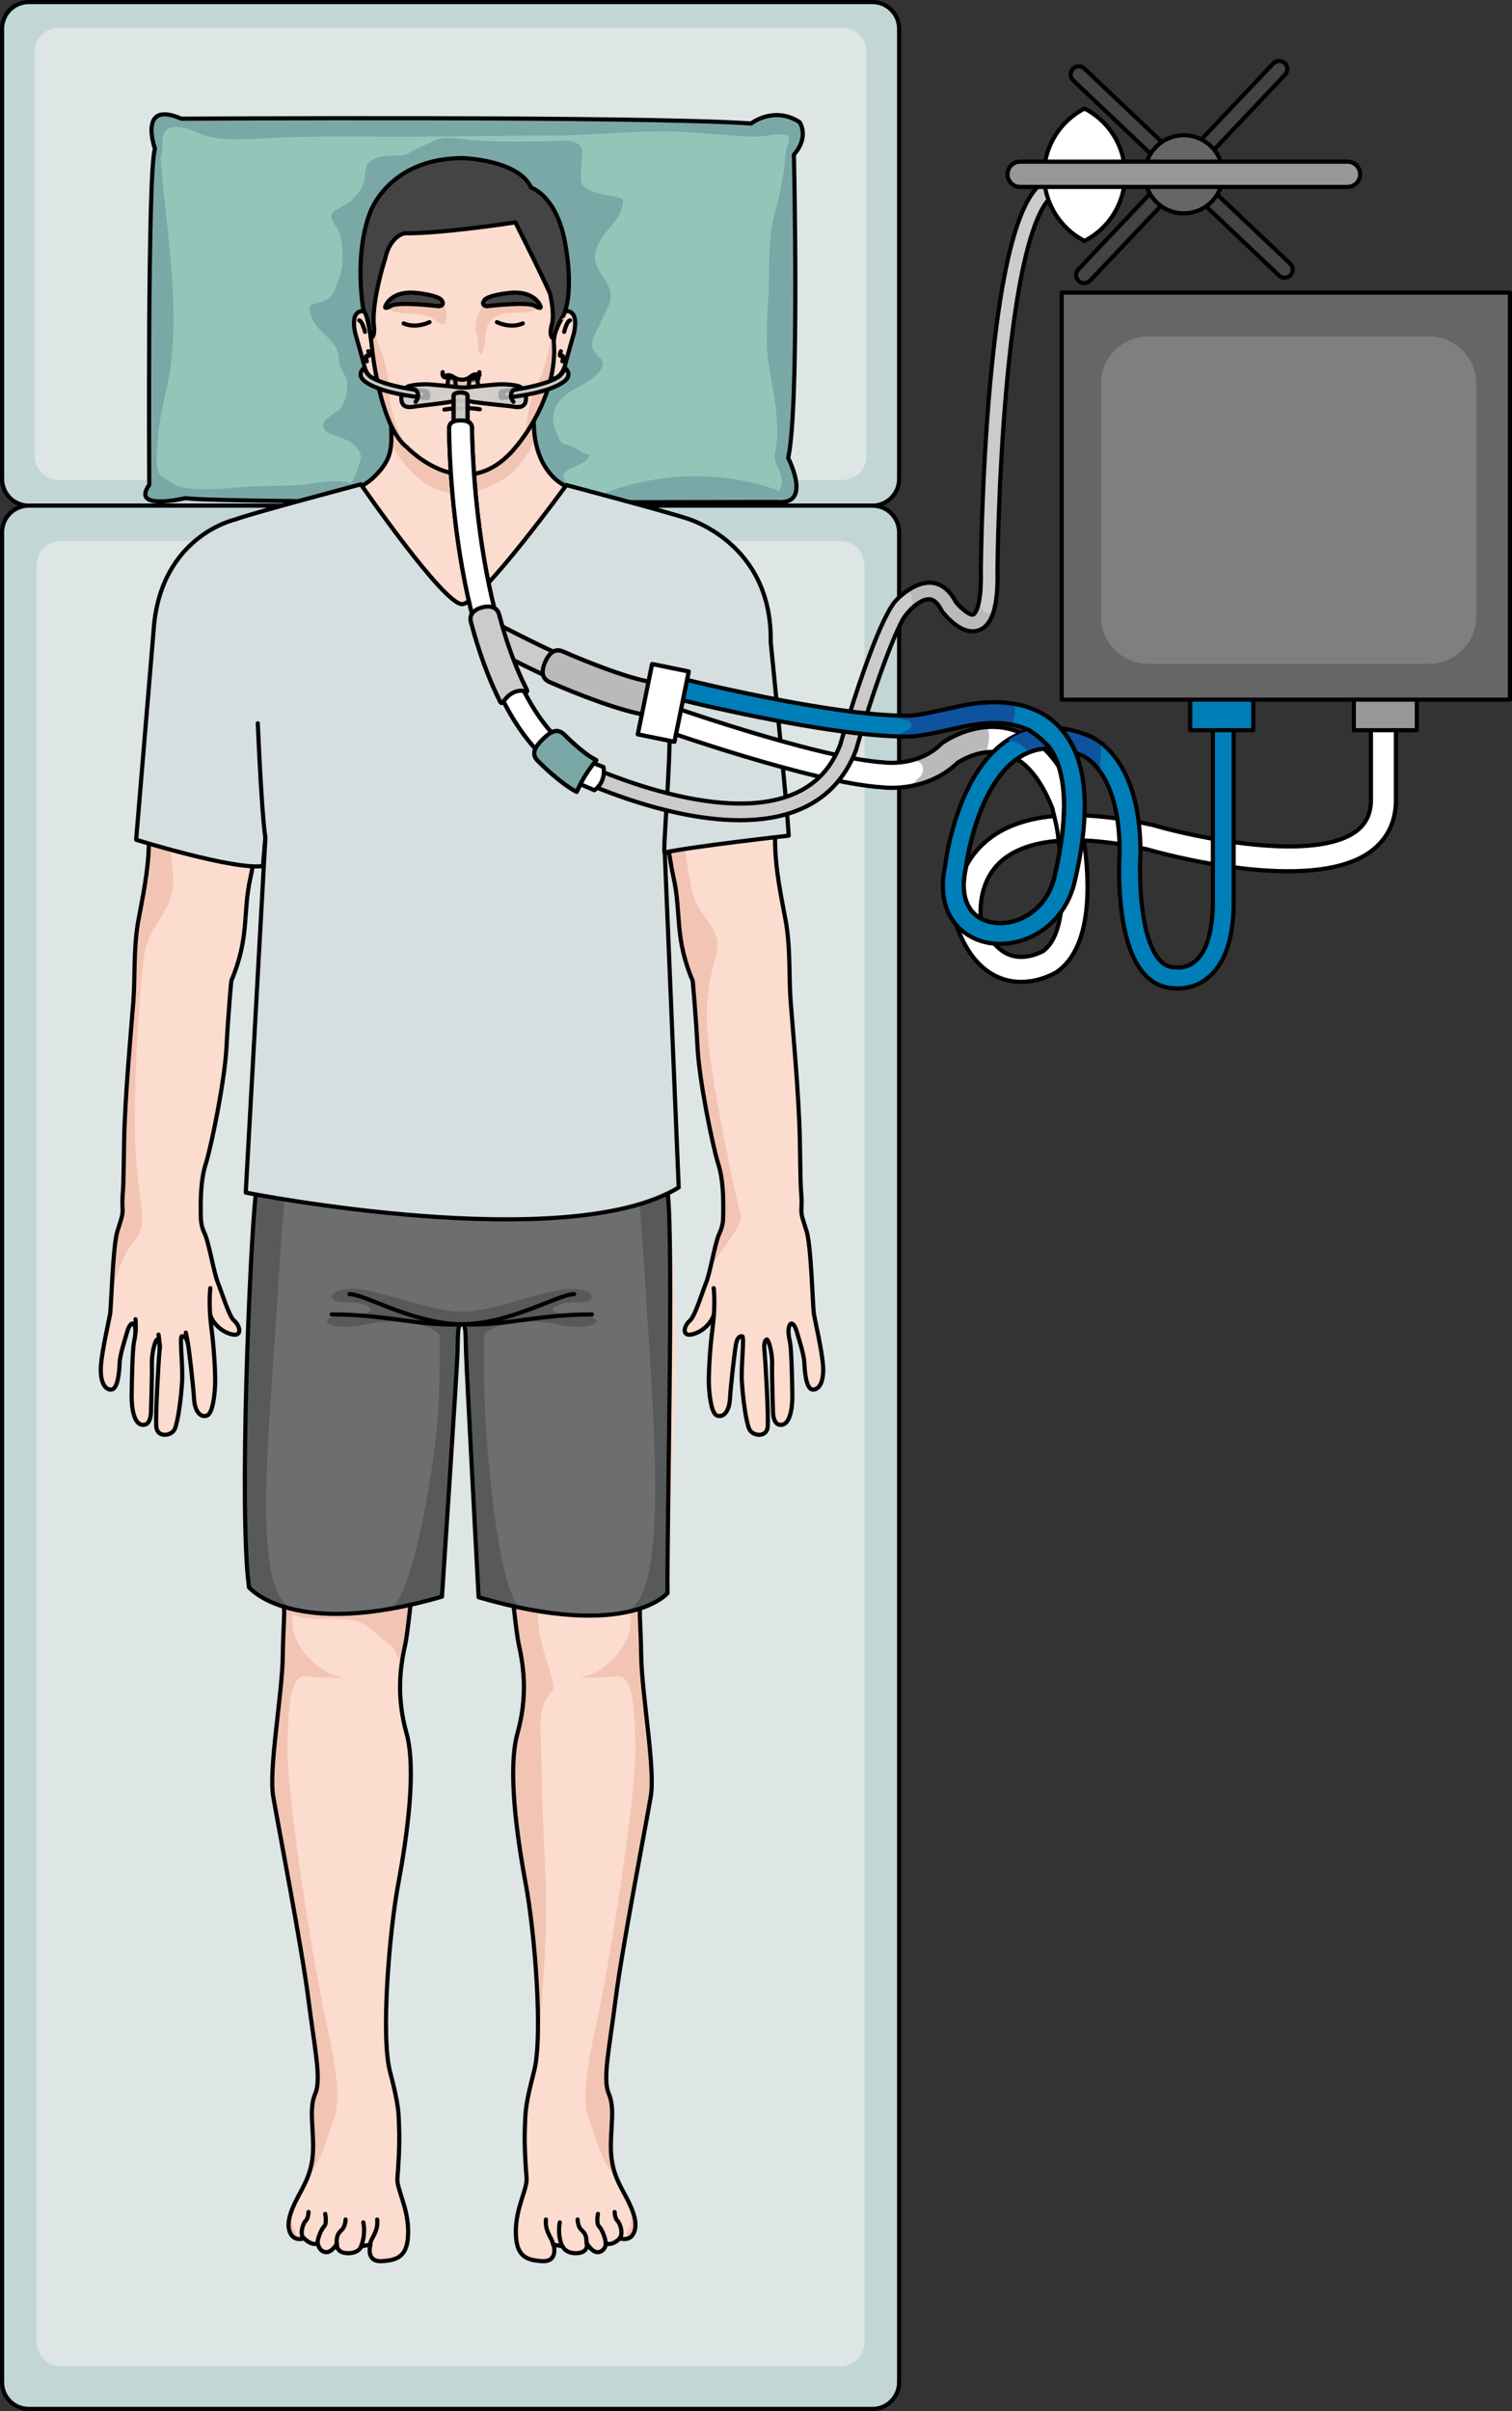 <?xml version="1.0" encoding="utf-8"?>
<!-- Generator: Adobe Illustrator 16.0.0, SVG Export Plug-In . SVG Version: 6.00 Build 0)  -->
<!DOCTYPE svg PUBLIC "-//W3C//DTD SVG 1.1//EN" "http://www.w3.org/Graphics/SVG/1.1/DTD/svg11.dtd">
<svg version="1.1" xmlns="http://www.w3.org/2000/svg" xmlns:xlink="http://www.w3.org/1999/xlink" x="0px" y="0px"
	 width="363.66px" height="579.531px" viewBox="0 0 363.66 579.531" enable-background="new 0 0 363.66 579.531"
	 xml:space="preserve">
<rect x="0" y="0" width="363.66" height="579.531" fill="#333333" stroke="none"/>
<g id="Layer_4">
</g>
<g id="Layer_2">
	<g>
		<g>
			<path fill="#444444" d="M310.353,66.181c-0.764,0.764-2.001,0.764-2.765,0l-49.504-46.895c-0.764-0.764-0.764-2.002,0-2.766l0,0
				c0.763-0.763,2-0.763,2.764,0.001l49.504,46.895C311.116,64.181,311.116,65.417,310.353,66.181L310.353,66.181z"/>
			<path fill="none" stroke="#000000" stroke-miterlimit="10" d="M310.353,66.181c-0.764,0.764-2.001,0.764-2.765,0l-49.504-46.895
				c-0.764-0.764-0.764-2.002,0-2.766l0,0c0.763-0.763,2-0.763,2.764,0.001l49.504,46.895
				C311.116,64.181,311.116,65.417,310.353,66.181L310.353,66.181z"/>
		</g>
		<g>
			<path fill="#444444" d="M259.389,67.486c-0.764-0.764-0.764-2.001,0-2.765l46.895-49.504c0.764-0.764,2.002-0.764,2.766,0l0,0
				c0.763,0.763,0.763,2-0.001,2.764l-46.895,49.504C261.389,68.25,260.152,68.25,259.389,67.486L259.389,67.486z"/>
			<path fill="none" stroke="#000000" stroke-miterlimit="10" d="M259.389,67.486c-0.764-0.764-0.764-2.001,0-2.765l46.895-49.504
				c0.764-0.764,2.002-0.764,2.766,0l0,0c0.763,0.763,0.763,2-0.001,2.764l-46.895,49.504
				C261.389,68.25,260.152,68.25,259.389,67.486L259.389,67.486z"/>
		</g>
		<g>
			<path fill="#C2D6D6" d="M216.25,115.133c0,3.539-2.869,6.408-6.408,6.408H6.908c-3.539,0-6.408-2.869-6.408-6.408V6.908
				C0.5,3.369,3.369,0.5,6.908,0.5h202.936c3.539,0,6.408,2.869,6.408,6.408v108.225H216.25z"/>
			<path fill="#DDE5E5" d="M208.42,109.549c0,3.205-2.598,5.801-5.803,5.801H14.131c-3.205,0-5.803-2.598-5.803-5.801V12.494
				c0-3.205,2.598-5.803,5.803-5.803h188.486c3.205,0,5.803,2.598,5.803,5.803V109.549z"/>
			<path fill="#C2D6D6" d="M216.25,572.623c0,3.539-2.869,6.408-6.408,6.408H6.908c-3.539,0-6.408-2.869-6.408-6.408V127.947
				c0-3.537,2.869-6.406,6.408-6.406h202.936c3.539,0,6.408,2.869,6.408,6.406v444.676H216.25z"/>
			<path fill="#DDE5E5" d="M207.912,563.02c0,3.182-2.58,5.762-5.766,5.762H14.602c-3.184,0-5.764-2.58-5.764-5.762V135.793
				c0-3.184,2.58-5.764,5.764-5.764h187.545c3.186,0,5.766,2.58,5.766,5.764V563.02z"/>
			<path fill="none" stroke="#000000" stroke-miterlimit="10" d="M216.25,115.133c0,3.539-2.869,6.408-6.408,6.408H6.908
				c-3.539,0-6.408-2.869-6.408-6.408V6.908C0.5,3.369,3.369,0.5,6.908,0.5h202.936c3.539,0,6.408,2.869,6.408,6.408v108.225H216.25
				z"/>
			<path fill="none" stroke="#000000" stroke-miterlimit="10" d="M216.25,572.623c0,3.539-2.869,6.408-6.408,6.408H6.908
				c-3.539,0-6.408-2.869-6.408-6.408V127.947c0-3.537,2.869-6.406,6.408-6.406h202.936c3.539,0,6.408,2.869,6.408,6.406v444.676
				H216.25z"/>
		</g>
		<g>
			<path fill="#93C6B8" d="M43.624,28.532c0,0,110.42-0.684,137.025,1.151c0,0,7.197-4.318,11.673-0.319c0,0,2.433,4.35-1.376,7.799
				c0,0,1.377,60.55-1.376,72.936c0,0,5.963,11.469-2.753,10.551c0,0-133.028,0.458-142.202-0.918c0,0-13.302,3.211-8.715-3.211
				c0,0-0.459-75.688,1.376-80.733C37.276,35.787,33.074,23.945,43.624,28.532z"/>
			<path fill="#7AA8A7" d="M192.322,29.364c-4.476-3.999-11.673,0.319-11.673,0.319c-26.605-1.835-137.025-1.151-137.025-1.151
				c-10.55-4.587-6.348,7.255-6.348,7.255c-1.835,5.046-1.376,80.733-1.376,80.733c-4.587,6.422,8.715,3.211,8.715,3.211
				c3.174,0.476,21.17,0.732,43.352,0.864c0.045-1.121-0.592-2.275-1.848-3.351c-3.593-3.075-10.484-0.8-14.776-0.608
				c-4.768,0.213-9.684,0.113-14.275,0.553c-3.688,0.353-10.175,0.783-13.772-0.215c-1.044-0.289-3.645-1.76-4.428-2.482
				c-1.47-1.358-1.24-3.639-1.121-6.108c0.2-4.116,0.906-9.174,1.937-13.281c4.612-18.386,0.187-39.284-1.092-57.536l0.276-0.277
				c0.562-2.754-0.769-5.991,2.49-6.641c2.727-0.543,4.902,0.772,7.209,1.666c4.674,1.813,11.78,1.061,16.796,0.823
				c10.729-0.507,21.436-0.265,32.164-0.275c11.529-0.012,23.005-0.307,34.517-0.276c10.66,0.027,21.162-1.396,31.894-0.892
				c5.676,0.266,11.132,0.939,16.878,1.161c2.154,0.084,4.231-0.447,6.351-0.539c3.838-0.166,2.531,1.088,1.93,3.867
				c-0.459,2.125-0.319,4.29-0.809,6.356c-0.558,2.354-0.747,4.594-1.46,6.924c-1.61,5.264-1.867,10.475-1.868,16.047
				c-0.001,5.397-0.554,10.656-0.554,16.049c0,4.718,0.962,8.668,1.668,13.003c0.635,3.904,1.267,8.841,0.607,12.79
				c-0.463,2.774-0.671,2.735,0.493,5.194c0.827,1.747,1.342,3.612,0.221,5.493c-8.319-3.404-20.691-4.512-30.133-2.74
				c-3.89,0.73-9.504,1.979-12.982,3.82c-0.899,0.476-1.496,1.019-1.865,1.603c24.731-0.006,44.404-0.073,44.404-0.073
				c8.716,0.918,2.753-10.551,2.753-10.551c2.753-12.386,1.376-72.936,1.376-72.936C194.755,33.714,192.322,29.364,192.322,29.364z"
				/>
			<path fill="#7AA8A7" d="M82.601,120.386c-0.014,0.063-0.019,0.114-0.029,0.175c17.831,0.127,39.163,0.163,57.879,0.162
				c-0.167-1.352-1.794-2.505-2.993-3.521c-5.988-5.074,3.93-4.415,4.307-7.928c-1.866-0.365-2.481-1.003-4.105-1.931
				c-0.694-0.396-2.047-0.463-2.593-0.968c-0.893-0.825-0.441-0.909-0.837-1.613c-2.06-3.664-1.502-7.382,2.127-10.068
				c2.371-1.755,5.688-2.793,7.594-5.11c2.849-3.463-0.831-3.28-1.574-6.304c-0.354-1.443,1.523-4.388,2.029-5.701
				c0.635-1.65,1.969-3.497,2.348-5.189c1.121-5.015-5.023-7.132-3.391-12.453c1.384-4.511,6.836-7.23,6.452-12.148
				c-2.493-0.844-5.063-0.851-7.479-1.868c-2.84-1.196-2.598-1.922-2.601-4.923c-0.002-1.748,0.832-4.571-0.261-5.972
				c-1.485-1.905-6.366-1.033-8.503-1.033c-6.538,0-13.168,0.242-19.567-0.532c-3.126-0.378-4.758-0.677-7.536,0.603
				c-2.09,0.963-4.102,2.017-6.162,3.043l-0.779,0.26c-2.354,0.03-6.596-0.219-8.301,1.803c-1.047,1.241-0.724,3.825-1.299,5.202
				c-0.604,1.443-1.772,2.786-2.854,3.897c-0.979,1.008-4.326,2.223-4.687,3.102c-0.589,1.436,1.714,3.729,2.035,4.993
				c0.773,3.051,0.841,7.785-0.208,10.319c-0.933,2.255-0.978,4.35-3.353,5.464c-3.049,1.431-4.91,0.303-3.185,4.395
				c1.307,3.1,4.576,4.53,5.968,7.512c0.598,1.28,0.354,2.86,0.837,4.164c0.457,1.232,1.353,2.119,1.561,3.373
				c0.333,2.007-0.409,5.104-1.562,6.55c-1.099,1.378-5.107,2.662-3.967,4.936c0.75,1.495,5.477,2.237,6.891,3.511
				c2.886,2.599,2.069,3.612,0.892,7.004C84.905,115.86,83.063,118.211,82.601,120.386z"/>
			<path fill="none" stroke="#000000" stroke-linecap="round" stroke-linejoin="round" stroke-miterlimit="10" d="M43.624,28.532
				c0,0,110.42-0.684,137.025,1.151c0,0,5.47-4.318,11.673-0.319c0,0,2.433,3.485-1.376,7.799c0,0,1.377,60.55-1.376,72.936
				c0,0,5.963,11.469-2.753,10.551c0,0-133.028,0.458-142.202-0.918c0,0-13.302,3.211-8.715-3.211c0,0-0.459-75.688,1.376-80.733
				C37.276,35.787,33.074,23.945,43.624,28.532z"/>
		</g>
		<g>
			<path fill="#FCDCCE" d="M197.938,327.994c-0.32-3.77-1.891-10.451-2.182-12.141c-0.281-1.699-0.629-16.369-1.76-19.949
				s-1.34-3.881-1.219-5.84c0.109-1.961-0.131-3.42-0.201-5.561c-0.08-2.42-0.129-6.641-0.189-10.359
				c-0.189-10.461-1.74-27.221-2.211-33.301c-0.469-6.08-0.02-12.15-1.078-18.859c-1.021-5.75-2.691-12.781-2.691-20.311
				c0-7.539-2.547-26.449-3.439-30.66c-0.9-4.221,0.119-8.43,0.512-12.391c0.379-3.959,0.508-15.84-6.393-24.148
				c-6.898-8.301-11.879-7.66-18.27-9.961c-6.379-2.299-20.567-4.044-25.636-9.702c-4.565-5.097-4.212-8.933-4.696-12.146
				c-0.068-0.455-0.84-4.715-0.81-5.181l-33.515,2.914c0.031,0.466-0.027,3.265,0,3.724c0.25,4.35,1.122,5.448-4.368,10.688
				c-5.492,5.24-19.978,7.403-26.368,9.702c-6.389,2.301-11.371,1.66-18.27,9.961c-6.9,8.309-6.771,20.189-6.379,24.148
				c0.379,3.961,1.398,8.17,0.51,12.391c-0.9,4.211-3.453,23.121-3.453,30.66c0,7.529-1.658,14.561-2.678,20.311
				c-1.061,6.709-0.619,12.779-1.092,18.859c-0.469,6.08-2.018,22.84-2.199,33.301c-0.068,3.719-0.119,7.939-0.199,10.359
				c-0.068,2.141-0.309,3.6-0.189,5.561c0.109,1.959-0.09,2.26-1.221,5.84c-1.139,3.58-1.49,18.25-1.771,19.949
				c-0.279,1.691-1.859,8.371-2.18,12.141c-0.32,3.781,0.73,6.08,2.439,6.01c1.711-0.061,1.961-4.68,2.041-6.51
				c0.09-1.83,1.279-5.51,1.799-7.33c0.521-1.83,1.32-2.58,1.781-1.551c0.449,1.041,0.16,2.65-0.16,4.17
				c-0.309,1.531-0.5,9.16-0.531,12.621c-0.039,3.449,0.66,6.689,2.371,7.049c1.709,0.371,2.23-1.459,2.279-3.02
				c0.041-1.559,0.281-8.51,0.211-11.57c-0.061-3.059,0.93-5.99,1.299-5.889c0.361,0.107,0.75,0.809,0.541,2.83
				c-0.221,2.029-1.01,15.559-0.77,18.18c0.24,2.629,3.619,2.25,4.41,0.549c0.799-1.709,1.568-7.639,1.789-11.479
				c0.221-3.83-0.66-10.74-0.08-10.852c0.59-0.119,1.188,0.371,1.48,1.791c0.279,1.43,1.279,10.02,1.469,13.26
				c0.191,3.25,1.738,4.59,3.172,3.98c1.439-0.621,1.85-5.711,1.898-7.701c0.061-2-0.16-7.648-0.898-13.379
				c-0.141-1.111-0.24-2.152-0.301-3.1c1.32,3.697,5.25,5.09,6.391,4.709c0.43-0.15,0.619-0.521,0.619-0.971
				c0-0.738-0.49-1.721-1.26-2.369c-1.232-1.051-2.91-6.691-3.883-9.092c-0.979-2.408-2.18-9.738-3.18-11.789
				c-0.988-2.059-0.928-3.619-0.947-5c-0.041-3.559,0.01-8.199,1.289-12.039c1.299-4.34,4.469-19.539,4.898-27.801
				c0.432-8.25,1.16-15.92,1.16-15.92c4.473-10.609,2.682-16.229,4.6-24.789c1.912-8.561,3.83-29.76,3.83-29.76
				c1.41,7.15,3.832,8.68,5.109,17.369c1.283,8.689,3.061,26.311,0.643,38.83c-0.709,3.66-1.061,6.5-1.24,8.939
				c-1.012-0.17-1.299-0.029-1.549,0.602c-0.5,1.25-1.17,5.34,0,6c0,0-4.092,21.25-5.5,34c-0.74,6.65-1.463,19.699-2,32.9
				c-0.49,12.139-0.842,24.398-0.92,31.939c0,0,1.697,1.33,5.357,2.67c1.119,9.83,2.652,20.311,3.551,25.391
				c1.398,7.92,0.641,8.18,0.512,17.879c-0.131,9.711-3.453,27.338-2.303,34.109c1.152,6.771,6.902,36.41,8.432,48.551
				c1.529,12.131,3.201,19.289,1.66,22.859c-1.531,3.58-0.381,7.92-0.512,13.41c-0.131,5.5-2.17,8.561-3.83,11.76
				c-1.658,3.191-2.68,6.131-1.658,8.301c1.018,2.17,3.318,1.279,3.318,1.279c1.92,1.91,3.32,1.271,3.32,1.271
				s0.26,1.789,1.789,2.049c1.533,0.25,2.811-2.049,2.811-2.049s-0.381,2.17,2.43,2.299c2.811,0.131,3.453-1.66,3.453-1.66
				l2.17-0.379c0,0-1.281,4.221,2.807,3.959c4.082-0.26,6.262-1.398,6.262-7.148s-2.789-10.191-2.59-12.771
				c0.201-2.59,0.602-7.57,0.398-12.549c-0.127-3.189,0-4.791-2.188-13.15c-2.189-8.371-0.199-33.27,1.99-45.02
				c2.188-11.75,4.379-27.691,1.99-36.25c-2.393-8.57-1.59-15.541-0.393-20.922c1.191-5.379,1.791-18.719,4.771-32.469
				c0.578-2.66,1.051-5.701,1.42-8.91c1.838-0.441,3.729-0.941,5.701-1.51c0,0,0.637-23.09,0.777-27.84
				c0.133-4.75-0.018-6.66,1.021-6.66c1.031,0,0.879,1.91,1.02,6.66c0.129,4.75,3.027,58.955,3.027,58.955
				c2,0.58,1.672-30.025,3.541-29.576c0.381,3.201,0.84,6.23,1.42,8.881c2.99,13.75,3.59,27.09,4.781,32.469
				c1.199,5.381,1.992,12.352-0.4,20.922c-2.391,8.559-0.199,24.5,2,36.25c2.189,11.75,4.18,36.65,1.99,45.02
				c-2.189,8.359-2.07,9.961-2.189,13.15c-0.201,4.98,0.201,9.959,0.391,12.549c0.201,2.58-2.58,7.021-2.58,12.771
				s2.17,6.889,6.258,7.148c4.082,0.262,2.813-3.959,2.813-3.959l2.17,0.379c0,0,0.641,1.791,3.451,1.66
				c2.809-0.129,2.42-2.299,2.42-2.299s1.279,2.299,2.809,2.049c1.541-0.26,1.791-2.049,1.791-2.049s1.41,0.639,3.32-1.271
				c0,0,2.299,0.891,3.33-1.279c1.02-2.17,0-5.111-1.66-8.301c-1.67-3.199-3.711-6.26-3.84-11.76
				c-0.121-5.49,1.029-9.83-0.512-13.41c-1.529-3.57,0.131-10.729,1.66-22.859c1.541-12.141,7.291-41.779,8.432-48.551
				c1.148-6.77-2.17-24.398-2.303-34.109c-0.117-9.699-0.889-9.959,0.521-17.879c0.9-5.08,2.43-15.58,3.551-25.432
				c3.58-1.33,2.271,28.493,2.271,28.493c-0.08-7.541,2.559-50.923,2.059-63.062c-0.541-13.201-1.26-26.252-1.99-32.9
				c-1.42-12.75-5.5-34-5.5-34c1.16-0.66,0.5-4.75,0-6c-0.25-0.611-0.52-0.76-1.461-0.611c-0.18-2.439-0.52-5.27-1.229-8.93
				c-2.432-12.52-0.641-30.141,0.639-38.83c1.271-8.689,3.703-10.219,5.1-17.369c0,0,1.922,21.199,3.844,29.76
				c1.906,8.561,0.117,14.18,4.59,24.789c0,0,0.727,7.67,1.16,15.92c0.438,8.262,3.598,23.461,4.896,27.801
				c1.291,3.84,1.33,8.48,1.291,12.039c-0.018,1.381,0.039,2.939-0.951,5c-0.986,2.051-2.199,9.381-3.17,11.789
				c-0.979,2.402-2.648,8.041-3.889,9.092c-0.76,0.648-1.26,1.619-1.26,2.359c0,0.459,0.189,0.83,0.629,0.979
				c1.131,0.381,5.08-1.02,6.391-4.738c-0.059,0.959-0.16,2.01-0.307,3.131c-0.74,5.73-0.949,11.379-0.9,13.379
				c0.051,1.99,0.471,7.08,1.9,7.701c1.439,0.609,2.99-0.73,3.17-3.98c0.189-3.24,1.189-11.83,1.471-13.26
				c0.289-1.42,0.9-1.91,1.48-1.791c0.58,0.111-0.303,7.021-0.08,10.852c0.219,3.84,0.988,9.77,1.789,11.479
				c0.801,1.701,4.18,2.08,4.42-0.549c0.24-2.621-0.549-16.152-0.77-18.18c-0.221-2.021,0.17-2.723,0.529-2.83
				c0.371-0.1,1.359,2.83,1.301,5.889c-0.061,3.061,0.17,10.01,0.219,11.57s0.559,3.391,2.271,3.02
				c1.709-0.359,2.41-3.6,2.379-7.049c-0.029-3.461-0.219-11.09-0.539-12.621c-0.311-1.52-0.611-3.129-0.15-4.17
				c0.449-1.029,1.26-0.279,1.77,1.551c0.52,1.82,1.721,5.5,1.801,7.33c0.09,1.83,0.33,6.449,2.039,6.51
				C197.216,334.074,198.257,331.773,197.938,327.994z"/>
			<path fill="#F2C4B3" d="M79.407,381.317c-1.995,0.385-4.81,1.549-6.347,2.76c-1.069,0.843-3.46,2.319-3.986,3.418
				c4.76,2.752,11.232,0.886,16.507,2.13c2.558,0.604,4.454,2.811,6.396,4.402c1.072,0.881,2.079,1.32,2.814,2.412
				c0.537,0.799,0.79,2.46,1.652,2.831c-0.228-1.643,0.989-4.266,1.344-5.929c0.472-2.221,0.867-4.108,0.867-6.577
				c0-3.619-0.607-4.83-4.362-5.771c-2.728-0.683-5.908-0.941-8.72-0.543c-2.285,0.323-3.809,2.699-6.165,2.501"/>
			<path fill="#F2C4B3" d="M127.798,98.543l-0.109-0.224l-2.914,2.158c0,0-5.609,0.431-6.365,0.323l-20.824,0.971
				c-0.49,0.07-2.243,0.186-3.42,0.258c-0.008,0.889-0.02,1.842-0.004,2.094c0.008,0.145-0.039,2.456-0.03,2.593
				c2.317,4.593,8.095,11.888,15.862,11.888c0,0,13.657,0.378,18.776-13.509c-0.1-0.851-0.168-1.658-0.284-2.429
				C128.436,102.334,128.011,99.975,127.798,98.543z"/>
			<g>
				<g>
					<path fill="#FFFFFF" d="M178.358,144.338c-0.375,0-0.73-0.209-0.902-0.566c-4.76-9.834-12.658-12.459-12.738-12.482
						c-0.525-0.168-0.814-0.73-0.646-1.258c0.168-0.525,0.727-0.814,1.258-0.646c0.357,0.113,8.799,2.92,13.928,13.518
						c0.24,0.496,0.031,1.096-0.465,1.336C178.649,144.305,178.501,144.338,178.358,144.338z"/>
					<path fill="#FFFFFF" d="M153.688,328.004h-0.021c-0.553-0.014-0.99-0.471-0.979-1.023c0.328-14.732-2.621-32.969-2.652-33.15
						c-0.088-0.545,0.279-1.059,0.826-1.146s1.059,0.281,1.146,0.826c0.029,0.186,3.014,18.596,2.68,33.516
						C154.677,327.57,154.231,328.004,153.688,328.004z"/>
				</g>
				<g>
					<path fill="#F2C4B3" d="M87.575,266.729c0.592,0.838,1.521,1.887,2.637,3.035c-0.846-1.314-1.59-2.398-2.15-3.035H87.575z"/>
					<path fill="#F2C4B3" d="M129.771,385.832c1.846-7.725,0-10.723-2.537-21.1c-2.533-10.375-6.449-30.32-7.547-39.082
						s1.439-12.568,1.557-17.756c0.115-5.189-5.729-17.34-2.115-26.713c0,0-2.992-0.832-3.248,13.014l-10.361-0.135
						c0,0,1.504-9.512-2.242-12.592c-2.91-2.396-9.17-7.695-13.063-11.707c2.805,4.357,6.785,11.355,9.504,13.924
						c3.541,3.344,3.91,9.107,2.633,13.719c-1.279,4.609-3.473,12.916-0.703,19.313c2.766,6.396,2.98,2.941,3.334,11.588
						c0.014,0.293,0.043,0.664,0.084,1.098c0.08-4.131,0.08-7.387,0.08-8.996c0-5.377,5.811-3.387,5.811-7.369
						c0,3.982,6.143,1.992,6.143,7.369c0,5.379-0.004,29.084,2.984,42.83c2.988,13.742,3.586,27.088,4.781,32.467
						s1.99,12.35-0.398,20.918c-2.391,8.563-0.197,24.5,1.992,36.25c1.801,9.658,3.465,28.182,2.785,39.125
						c0.768-6.775,2.73-26.836,1.912-42.061c-1.037-19.371-0.807-27.441-1.152-33.555c-0.348-6.107,1.383-8.301,2.883-10.027
						C134.384,404.623,127.927,393.557,129.771,385.832z"/>
				</g>
				<g>
					<path fill="#F2C4B3" d="M178.054,291.41c-1.465-4.756-6.281-28.494-7.529-39.494c-1.252-11,0-16,1.748-22.5
						c1.752-6.5-4.5-8.5-6-16s-3.248-21-3-29c0.252-8,0-26-2.252-34.93c-0.063-0.578-0.121-1.154-0.195-1.723
						c-0.455-3.58-1.455-10.098-3.881-6.943c-2.428,3.156-1.701,8.25-2.428,14.803c-0.729,6.555-4.016,10.92-15.232,11.893
						c-11.221,0.971-24.34-2.992-21.801-1.1c2.541,1.893,10.824,8.137,22.957,6.193c12.135-1.939,7.768,8.01,7.039,13.592
						c-0.73,5.582-8.326,21.84-8.289,32.033c0.039,10.191,11.244,19.143,6.369,31.412s7.26,12.27,9.199,48.67
						c1.941,36.402,1.697,54.844-2.186,66.252c-3.883,11.404-8.979,18.686-5.338,17.473c3.641-1.215,4.854,2.668,4.367,8.734
						c-0.484,6.068-7.521,11.65-10.92,12.135c-3.396,0.484,3.883,0.484,7.281,0c3.396-0.484,4.611,3.398,4.854,16.504
						c0.24,13.105-6.543,54.115-9.217,66.25c-2.676,12.133-3.682,19.412-1.844,24.023s2.172,8.078,6.008,13.59
						c0.66,0.949,1.236,1.879,1.738,2.785c-0.104-0.199-0.205-0.402-0.307-0.605c-0.012-0.021-0.023-0.047-0.035-0.07
						c-0.082-0.164-0.162-0.332-0.242-0.502c-0.068-0.143-0.135-0.285-0.201-0.434c-0.074-0.166-0.148-0.332-0.223-0.502
						c-0.094-0.221-0.186-0.447-0.275-0.676c-0.045-0.115-0.088-0.232-0.131-0.35c-0.092-0.25-0.18-0.504-0.262-0.766
						c-0.027-0.082-0.055-0.162-0.08-0.246c-0.09-0.301-0.174-0.611-0.252-0.93c-0.027-0.109-0.055-0.225-0.08-0.336
						c-0.074-0.324-0.143-0.654-0.199-1c-0.01-0.051-0.021-0.102-0.027-0.15c-0.061-0.369-0.107-0.756-0.146-1.15
						c-0.012-0.113-0.021-0.23-0.031-0.348c-0.035-0.422-0.063-0.852-0.074-1.303c0-0.004,0-0.008,0-0.012
						c-0.129-5.492,1.02-9.834-0.514-13.412c-1.389-3.24-0.154-9.439,1.232-19.605c0.141-1.047,0.285-2.123,0.428-3.258
						c0.102-0.787,0.219-1.648,0.352-2.572c1.887-13.141,6.875-38.961,8.035-45.709c0.014-0.088,0.031-0.188,0.047-0.268
						c0.479-2.822,0.18-7.529-0.34-12.764c-0.727-7.324-1.887-15.68-1.963-21.342c-0.127-9.709-0.893-9.965,0.516-17.887
						c1.402-7.918,4.342-28.996,4.852-40.238c0.514-11.242-0.51-32.574-0.893-43.176c-0.383-10.604-2.303-24.273-3.959-33.854
						c-1.244-7.166-0.559-10.689-1.148-17.25c-0.002-0.045-0.008-0.094-0.012-0.141c-0.201-2.178-0.541-4.688-1.143-7.775
						c-2.426-12.521-0.639-30.146,0.641-38.834c1.197-8.143,3.404-10,4.832-16.092c0.096-0.406,0.188-0.832,0.273-1.279v0.004
						c0.002-0.002,0.002-0.004,0.002-0.006c0,0,0.357,3.938,0.914,9.102c0.74,6.822,1.834,15.789,2.928,20.66
						c0.963,4.32,0.984,7.893,1.344,11.732c0.354,3.77,1.033,7.799,3.248,13.053c0,0,0,0.025,0.002,0.039
						c0.033,0.359,0.732,7.836,1.156,15.887c0.438,8.26,3.598,23.459,4.896,27.799c1.291,3.842,1.33,8.48,1.291,12.041
						c-0.02,1.379,0.039,2.939-0.951,5c-0.664,1.377-1.43,5.139-2.152,8.189C174.29,298.961,179.044,294.619,178.054,291.41z"/>
					<path fill="#F2C4B3" d="M150.767,528.439c-0.266-0.51-0.539-1.018-0.816-1.531c2.029,3.992,2.432,7.393,1.033,9.359
						c-0.42,0.594-0.336,1.209,0.023,1.805c0.125-0.041,0.25-0.096,0.375-0.162c0.01-0.006,0.018-0.01,0.027-0.016
						c0.125-0.07,0.248-0.156,0.367-0.26c0.002-0.002,0.004-0.004,0.006-0.006c0.111-0.1,0.219-0.217,0.32-0.352
						c0.012-0.016,0.023-0.029,0.035-0.047c0.104-0.143,0.201-0.303,0.289-0.486C153.448,534.572,152.427,531.633,150.767,528.439z"
						/>
					<path fill="#F2C4B3" d="M38.774,158.623c0.379,3.959,1.398,8.17,0.51,12.391c-0.9,4.209-3.451,23.119-3.451,30.66
						c0,7.529-1.66,14.559-2.68,20.309c-1.059,6.711-0.619,12.781-1.09,18.861c-0.469,6.08-2.02,22.84-2.199,33.299
						c-0.07,3.721-0.121,7.939-0.201,10.359c-0.068,2.141-0.309,3.602-0.188,5.561c0.107,1.961-0.092,2.26-1.223,5.84
						c-0.76,2.391-1.168,9.717-1.438,14.834c1.414-5.186,3.43-10.377,5.709-12.818c3.502-3.75,0.5-9.25,0-23.189
						c-0.498-13.938,1.137-37.727,2.137-44.977s6.725-10.686,6.973-17.186c0.252-6.5-3.609-23.148-1.861-34.148
						c1.752-11,5-11,2.5-17.355c-2.021-5.145-1.611-15.945,0.773-23.584l0,0C38.296,145.424,38.429,155.119,38.774,158.623z"/>
					<path fill="#F2C4B3" d="M82.685,167.518c-11.221-0.973-14.508-5.34-15.234-11.893s0-11.648-2.426-14.803
						c-2.426-3.156-3.426,3.361-3.883,6.943c-1.875,14.713,1.518,32.852,2.514,37.682c0.256-2.564,0.404-4.217,0.404-4.217
						c0.002,0.006,0.002,0.012,0.004,0.02c0-0.004,0-0.018,0-0.018c1.412,7.15,3.832,8.68,5.109,17.371
						c1.281,8.689,3.061,26.309,0.643,38.83c-0.066,0.342-0.127,0.67-0.189,1c-0.031,0.174-0.063,0.35-0.094,0.52
						c-0.104,0.584-0.197,1.143-0.281,1.684c-0.035,0.219-0.07,0.441-0.104,0.652c-0.045,0.309-0.088,0.607-0.129,0.902
						c-0.041,0.303-0.08,0.598-0.115,0.889c-0.043,0.342-0.082,0.676-0.117,1c-0.029,0.262-0.055,0.518-0.08,0.768
						c-0.033,0.342-0.063,0.674-0.09,1c-0.512,6.24,0.102,9.775-1.107,16.756c-1.658,9.582-3.574,23.25-3.961,33.854
						c-0.383,10.604-1.402,31.936-0.893,43.178c0.184,4.033,0.68,9.34,1.307,14.848l0.002,0.002
						c1.119,9.83,2.65,20.311,3.553,25.391c1.396,7.92,0.639,8.18,0.51,17.879c-0.131,9.711-3.451,27.34-2.301,34.109
						c1.148,6.77,6.898,36.41,8.43,48.551c1.531,12.131,3.201,19.289,1.66,22.859c-1.529,3.58-0.379,7.92-0.512,13.41
						c-0.008,0.375-0.027,0.734-0.055,1.088c-0.002,0.043-0.008,0.086-0.012,0.129c-0.023,0.295-0.051,0.584-0.086,0.865
						c-0.01,0.088-0.023,0.172-0.035,0.256c-0.033,0.234-0.066,0.469-0.105,0.695c-0.016,0.088-0.031,0.176-0.051,0.264
						c-0.041,0.221-0.084,0.438-0.133,0.646c-0.018,0.08-0.037,0.158-0.055,0.238c-0.055,0.219-0.109,0.434-0.168,0.643
						c-0.018,0.063-0.033,0.123-0.051,0.184c-0.068,0.232-0.139,0.461-0.213,0.686c-0.014,0.031-0.021,0.064-0.031,0.096
						c-0.178,0.523-0.371,1.023-0.576,1.506c0.152-0.232,0.305-0.463,0.467-0.697c3.836-5.512,4.17-8.979,6.008-13.59
						s0.832-11.891-1.844-24.023c-2.674-12.135-9.459-53.145-9.217-66.25c0.242-13.104,1.457-16.986,4.854-16.504
						c3.396,0.484,10.678,0.484,7.281,0c-3.398-0.482-10.438-6.064-10.92-12.135c-0.486-6.066,0.727-9.949,4.367-8.734
						c3.641,1.213-1.455-6.066-5.342-17.473c-3.881-11.408-4.125-29.85-2.184-66.252c1.941-36.4,14.076-36.4,9.201-48.67
						s6.33-21.221,6.367-31.412c0.039-10.193-7.559-26.451-8.287-32.033s-5.098-15.529,7.037-13.592
						c12.135,1.943,20.418-4.301,22.957-6.193C107.024,164.523,93.901,168.486,82.685,167.518z"/>
					<path fill="#F2C4B3" d="M70.983,536.268c-1.035-1.453-1.08-3.689-0.223-6.365c-0.098,0.213-0.191,0.426-0.281,0.635
						c-0.039,0.092-0.082,0.186-0.119,0.275c-0.146,0.354-0.277,0.699-0.395,1.043c-0.023,0.072-0.043,0.143-0.064,0.215
						c-0.088,0.273-0.168,0.543-0.232,0.809c-0.023,0.09-0.039,0.18-0.061,0.27c-0.053,0.246-0.1,0.486-0.131,0.725
						c-0.012,0.088-0.021,0.172-0.029,0.258c-0.023,0.242-0.035,0.479-0.031,0.711c0,0.07,0,0.143,0.004,0.211
						c0.012,0.26,0.043,0.514,0.096,0.76c0.006,0.035,0.01,0.07,0.018,0.104c0.064,0.287,0.156,0.564,0.281,0.828
						c0.055,0.117,0.115,0.221,0.178,0.32c0.01,0.018,0.021,0.041,0.033,0.059c0.051,0.08,0.107,0.148,0.164,0.217
						c0.031,0.041,0.064,0.084,0.1,0.121c0.051,0.057,0.104,0.105,0.156,0.154c0.047,0.041,0.094,0.08,0.143,0.117
						c0.045,0.033,0.09,0.068,0.137,0.098c0.082,0.053,0.164,0.102,0.248,0.141c0.012,0.006,0.021,0.012,0.033,0.018
						C71.319,537.416,71.384,536.832,70.983,536.268z"/>
				</g>
				<path fill="#F2C4B3" d="M158.713,124.283c-5.311-1.885-10.885-2.749-14.869-4.299c-0.16,0.325-0.13-0.009,0.605,0.226
					c3.647,1.168,9.538,4.686,6.084,4.944c-3.458,0.258-24.438,2.784-17.722,2.646c6.714-0.138,13.914,0.768,22.574-0.73
					c8.084-1.398,11.979-0.237,15.301,1.407C166.656,126.019,163.003,125.803,158.713,124.283z M71.642,125.532
					c-3.461-0.228,2.397-3.801,6.035-5.001c0.764-0.254,0.933-0.567,0.729-0.908c-5.352,2.152-11.295,3.731-15.085,5.117
					c-3.95,1.442-7.367,1.76-11.027,3.773l-1.396,0.853c-0.012,0.01-0.023,0.02-0.037,0.025c3.465-1.847,7.307-3.305,15.948-1.895
					c8.673,1.413,15.864,0.439,22.581,0.515C96.103,128.084,75.1,125.756,71.642,125.532z"/>
				<circle fill="#F2C4B3" cx="111.019" cy="226.909" r="2.532"/>
				<path fill="none" stroke="#000000" stroke-linecap="round" stroke-linejoin="round" stroke-miterlimit="10" d="M63.944,149.518
					c0,0-3.285,17.93,11.656,22.111c14.939,4.184,25.1,0,30.479-4.184"/>
				<path fill="#F2C4B3" d="M82.685,162.814c0,1.402-1.404,2.541-3.143,2.541c-1.729,0-3.135-1.139-3.135-2.541
					c0-1.404,1.406-2.541,3.135-2.541C81.278,160.273,82.685,161.41,82.685,162.814z"/>
				<path fill="none" stroke="#000000" stroke-linecap="round" stroke-linejoin="round" stroke-miterlimit="10" d="M158.087,149.518
					c0,0,3.287,17.93-11.652,22.111c-14.939,4.184-25.102,0-30.479-4.184"/>
				<ellipse fill="#F2C4B3" cx="142.489" cy="162.814" rx="3.137" ry="2.541"/>
				<path fill="none" stroke="#000000" stroke-linecap="round" stroke-linejoin="round" stroke-miterlimit="10" d="M63.919,181.23
					c-2.93-9.346-0.455-26.123-0.455-26.123"/>
				<path fill="none" stroke="#000000" stroke-linecap="round" stroke-linejoin="round" stroke-miterlimit="10" d="M158.114,181.23
					c2.93-9.346,0.453-26.123,0.453-26.123"/>
				<path fill="none" stroke="#000000" stroke-linecap="round" stroke-linejoin="round" stroke-miterlimit="10" d="M71.636,243.855
					c0,0,13.955,24.494,32.848,38.533"/>
				<path fill="none" stroke="#000000" stroke-linecap="round" stroke-linejoin="round" stroke-miterlimit="10" d="M150.399,243.855
					c0,0-13.953,24.494-32.85,38.533"/>
				<path fill="#F2C4B3" d="M116.239,288.686c0,8.029,3.445,12.619,3.445,17.926s-3.23,7.459-8.668,7.459s-8.67-2.152-8.67-7.459
					s3.449-9.895,3.449-17.926"/>
				<path fill="none" stroke="#000000" stroke-linecap="round" stroke-linejoin="round" stroke-miterlimit="10" d="M122.063,276.48
					c0,0-5.822,4.17-5.822,12.205c0,8.029,3.445,12.619,3.445,17.926s-3.23,7.459-8.67,7.459c-5.438,0-8.668-2.152-8.668-7.459
					s3.447-9.895,3.447-17.926c0-8.033-5.828-12.205-5.828-12.205"/>
				
					<path fill="#FCDCCE" stroke="#000000" stroke-width="0.75" stroke-linecap="round" stroke-linejoin="round" stroke-miterlimit="10" d="
					M116.716,284.805c0,0-1.262,10.512-1.262,21.035c0,0,0.678,1.643-0.199,3.191c-1.076,1.902-2.287,3.256-4.238,3.256
					c-1.949,0-3.162-1.354-4.238-3.256c-0.879-1.551-0.199-3.191-0.199-3.191c0-10.521-1.063-20.615-1.063-20.615"/>
				<path fill="none" stroke="#000000" stroke-linecap="round" stroke-linejoin="round" stroke-miterlimit="10" d="M105.04,320.406
					c0-3.939,0.689-7.377,0.689-7.377"/>
				<path fill="none" stroke="#000000" stroke-linecap="round" stroke-linejoin="round" stroke-miterlimit="10" d="M116.991,320.406
					c0-3.939-0.688-7.377-0.688-7.377"/>
				<path fill="none" stroke="#000000" stroke-linecap="round" stroke-linejoin="round" stroke-miterlimit="10" d="M90.72,533.512
					c0,0,0.229,1.441-0.453,3.031c-0.684,1.59-1.082,1.846-1.266,3.01"/>
				<path fill="none" stroke="#000000" stroke-linecap="round" stroke-linejoin="round" stroke-miterlimit="10" d="M86.831,539.936
					c1.236-3.014,0.553-5.742,0.553-5.742"/>
				<path fill="none" stroke="#000000" stroke-linecap="round" stroke-linejoin="round" stroke-miterlimit="10" d="M76.358,539.295
					c0-1.313,0.951-3.51,1.633-4.191s0.227-2.957,0.227-2.957"/>
				<path fill="none" stroke="#000000" stroke-linecap="round" stroke-linejoin="round" stroke-miterlimit="10" d="M80.954,539.295
					c0-2.068,0.412-2.482,1.283-3.352c0.871-0.873,0.871-2.434,0.871-2.434"/>
				<path fill="none" stroke="#000000" stroke-linecap="round" stroke-linejoin="round" stroke-miterlimit="10" d="M73.034,538.02
					c-0.988-0.99-0.199-3.523,0.482-4.205s0.684-2.121,0.684-2.121"/>
				<path fill="none" stroke="#000000" stroke-linecap="round" stroke-linejoin="round" stroke-miterlimit="10" d="M131.315,533.512
					c0,0-0.23,1.441,0.455,3.031c0.68,1.59,1.08,1.846,1.262,3.01"/>
				<path fill="none" stroke="#000000" stroke-linecap="round" stroke-linejoin="round" stroke-miterlimit="10" d="M135.202,539.936
					c-1.236-3.014-0.557-5.742-0.557-5.742"/>
				<path fill="none" stroke="#000000" stroke-linecap="round" stroke-linejoin="round" stroke-miterlimit="10" d="M145.679,539.295
					c0-1.313-0.951-3.51-1.633-4.191c-0.684-0.682-0.229-2.957-0.229-2.957"/>
				<path fill="none" stroke="#000000" stroke-linecap="round" stroke-linejoin="round" stroke-miterlimit="10" d="M141.079,539.295
					c0-2.068-0.412-2.482-1.283-3.352c-0.873-0.873-0.873-2.434-0.873-2.434"/>
				<path fill="none" stroke="#000000" stroke-linecap="round" stroke-linejoin="round" stroke-miterlimit="10" d="M148.999,538.02
					c0.99-0.99,0.199-3.523-0.482-4.205c-0.684-0.682-0.684-2.121-0.684-2.121"/>
				<g>
					<path fill="#6D6E70" d="M160.616,286.977c-1.416-12.75-5.5-34-5.5-34c1.166-0.666,0.5-4.75,0-6s-1.082-0.582-7.082,0.584
						s-31.584,2.25-36.967,2.25c-5.385,0-30.967-1.084-36.967-2.25s-6.584-1.834-7.084-0.584s-1.166,5.334,0,6
						c0,0-4.084,21.25-5.5,34c-1.418,12.75-1.465,78.807-1.633,94.557c0,0,10.419,12.749,46.419,2.249
						c0,0,3.606-54.056,3.741-58.806c0.139-4.75-0.01-6.666,1.023-6.666c1.031,0,0.881,1.916,1.02,6.666
						c0.137,4.75,3.027,58.949,3.027,58.949c36,10.5,45.441-0.993,45.441-0.993C160.388,367.183,162.034,299.727,160.616,286.977z"
						/>
					<g>
						<path fill="#58595B" d="M111.067,256.311c0,0-35.084-2.283-35.883-4.279c-0.801-1.996-0.168-4.049,7.486-3.549
							c-3.787-0.287-6.92-0.602-8.57-0.922c-6-1.166-6.584-1.834-7.084-0.584s-1.166,5.334,0,6c0,0-0.004,0.021-0.01,0.053
							C71.964,254.172,83.739,255.518,111.067,256.311z"/>
						<path fill="#58595B" d="M111.067,256.311c0,0,35.082-2.283,35.881-4.279s0.17-4.049-7.486-3.549
							c3.785-0.287,6.922-0.602,8.572-0.922c6-1.166,6.582-1.834,7.082-0.584s1.166,5.334,0,6c0,0,0.004,0.021,0.01,0.053
							C150.169,254.172,138.396,255.518,111.067,256.311z"/>
						<g>
							<path fill="#58595B" d="M82.194,254.924l-15.662-2.672c0.104,0.34,0.26,0.598,0.484,0.725c0,0-4.084,21.25-5.5,34
								c-1.418,12.75-3.678,72.268-1.633,94.557c0,0,1.79,3.678,10.786,5.174c-10.346-2.936-6.011-41.156-4.304-69.174
								c1.711-28.023,3.293-46.807,5.27-55.406C73.61,253.527,79.329,254.688,82.194,254.924z"/>
							<path fill="#58595B" d="M138.089,316.045c-9.613-0.318-3.613-3.379,0.721-3.016c4.334,0.365,5.395-2.791-0.721-3.213
								c-6.113-0.422-19.049,5.494-27.02,5.494c-7.977,0-20.908-5.916-27.023-5.494s-5.053,3.578-0.719,3.213
								c4.334-0.363,10.334,2.697,0.719,3.016s-5.219,4.35,4.014,2.326c9.234-2.021,17.602,0.855,17.672,2.855
								c0.066,2,0.096,6.5-0.213,16.334c-0.307,9.834-5.898,47.471-11.902,48.885c3-0.625,9.319-1.683,12.688-2.663
								c0,0,3.606-54.056,3.741-58.806c0.139-4.75-0.01-6.666,1.023-6.666c1.031,0,0.881,1.916,1.02,6.666
								c0.137,4.75,3.027,58.949,3.027,58.949c3.365,0.98,7.749,2.211,10.749,2.836c-6-1.414-8.94-39.367-9.249-49.201
								c-0.307-9.834-0.279-14.334-0.211-16.334c0.07-2,8.438-4.877,17.672-2.855C143.31,320.395,147.704,316.363,138.089,316.045z"
								/>
							<path fill="#58595B" d="M150.27,387.458c8.994-1.496,10.286-4.525,10.286-4.525c-0.168-15.75,1.479-83.206,0.061-95.956
								c-1.416-12.75-5.5-34-5.5-34c0.227-0.129,0.381-0.387,0.484-0.725l-15.664,2.672c2.867-0.238,8.586-1.396,10.563,7.201
								c1.975,8.602,3.557,27.383,5.266,55.406C157.476,345.549,160.613,384.522,150.27,387.458z"/>
						</g>
					</g>
					<path fill="none" stroke="#000000" stroke-linecap="round" stroke-linejoin="round" stroke-miterlimit="10" d="
						M160.616,286.977c-1.416-12.75-5.5-34-5.5-34c1.166-0.666,0.5-4.75,0-6s-1.082-0.582-7.082,0.584s-31.584,2.25-36.967,2.25
						c-5.385,0-30.967-1.084-36.967-2.25s-6.584-1.834-7.084-0.584s-1.166,5.334,0,6c0,0-4.084,21.25-5.5,34
						c-1.418,12.75-4.086,76.357-1.633,94.557c0,0,10.419,12.749,46.419,2.249c0,0,3.606-54.056,3.741-58.806
						c0.139-4.75-0.01-6.666,1.023-6.666c1.031,0,0.881,1.916,1.02,6.666c0.137,4.75,3.027,58.949,3.027,58.949
						c36,10.5,45.441-0.993,45.441-0.993C160.388,367.183,162.034,299.727,160.616,286.977z"/>
					<path fill="none" stroke="#000000" stroke-linecap="round" stroke-linejoin="round" stroke-miterlimit="10" d="
						M155.116,252.977c0,0-18.768,3.334-44.049,3.334c-25.285,0-44.051-3.334-44.051-3.334"/>
					<path fill="none" stroke="#000000" stroke-linecap="round" stroke-linejoin="round" stroke-miterlimit="10" d="M142.38,315.945
						c-6.984,0-12.316,0.754-19.609,1.734c-7.293,0.982-11.701,0.631-11.701,0.631s-4.41,0.352-11.705-0.631
						c-7.293-0.98-12.621-1.734-19.609-1.734"/>
					<path fill="none" stroke="#000000" stroke-linecap="round" stroke-linejoin="round" stroke-miterlimit="10" d="
						M138.089,311.076c-3.799,0-15.559,7.234-27.02,7.234c-11.467,0-23.227-7.234-27.023-7.234"/>
				</g>
			</g>
			<g>
				<path fill="none" stroke="#000000" stroke-linecap="round" stroke-linejoin="round" stroke-miterlimit="10" d="M61.517,286.975
					c1.418-12.75,5.5-34,5.5-34c-1.164-0.666-0.5-4.75,0-6c0.258-0.641,0.539-0.775,1.561-0.602c0.18-2.441,0.523-5.279,1.234-8.939
					c2.422-12.52,0.637-30.148-0.643-38.832c-1.275-8.689-3.703-10.221-5.107-17.375c0,0-1.916,21.205-3.832,29.766
					c-1.916,8.559-0.127,14.178-4.6,24.783c0,0-0.725,7.672-1.158,15.926s-3.6,23.457-4.9,27.801
					c-1.283,3.842-1.33,8.479-1.285,12.041c0.016,1.381-0.045,2.943,0.949,4.996c0.994,2.057,2.199,9.387,3.172,11.789
					c0.975,2.402,2.652,8.037,3.889,9.1c1.236,1.059,1.768,2.941,0.633,3.33s-5.082-1.016-6.395-4.734"/>
				<path fill="none" stroke="#000000" stroke-linecap="round" stroke-linejoin="round" stroke-miterlimit="10" d="M98.721,385.831
					c-0.481,4.25-0.865,7.704-1.345,9.868c-1.197,5.379-1.996,12.35,0.396,20.918c2.391,8.563,0.195,24.5-1.992,36.25
					c-2.191,11.754-4.184,36.652-1.99,45.021c2.189,8.365,2.063,9.961,2.189,13.145c0.199,4.982-0.199,9.961-0.398,12.551
					c-0.199,2.588,2.586,7.023,2.586,12.771c0,5.75-2.172,6.898-6.258,7.152c-4.088,0.258-2.813-3.959-2.813-3.959l-2.17,0.385
					c0,0-0.641,1.787-3.447,1.658c-2.813-0.129-2.43-2.301-2.43-2.301s-1.275,2.301-2.811,2.045
					c-1.533-0.256-1.789-2.045-1.789-2.045s-1.404,0.643-3.32-1.273c0,0-2.299,0.893-3.318-1.275c-1.023-2.172,0-5.111,1.656-8.307
					c1.662-3.191,3.707-6.26,3.832-11.752c0.129-5.492-1.021-9.838,0.514-13.412c1.533-3.576-0.127-10.73-1.662-22.865
					c-1.531-12.137-7.277-41.775-8.432-48.545c-1.148-6.771,2.174-24.398,2.303-34.105c0.079-6.162,0.417-8.516,0.294-11.438"/>
				<path fill="none" stroke="#000000" stroke-linecap="round" stroke-linejoin="round" stroke-miterlimit="10" d="M153.902,386.797
					c-0.07,2.715,0.234,5.138,0.31,10.959c0.131,9.707,3.451,27.336,2.303,34.105s-6.896,36.408-8.432,48.545
					c-1.535,12.135-3.191,19.289-1.66,22.865c1.533,3.576,0.383,7.92,0.512,13.412c0.127,5.492,2.17,8.561,3.832,11.752
					c1.66,3.193,2.682,6.135,1.66,8.307c-1.023,2.168-3.322,1.275-3.322,1.275c-1.914,1.916-3.322,1.273-3.322,1.273
					s-0.252,1.789-1.787,2.045c-1.531,0.256-2.811-2.045-2.811-2.045s0.385,2.172-2.426,2.301c-2.813,0.131-3.449-1.658-3.449-1.658
					l-2.174-0.385c0,0,1.279,4.217-2.809,3.959c-4.088-0.254-6.26-1.402-6.26-7.152c0-5.746,2.785-10.184,2.586-12.771
					c-0.197-2.59-0.598-7.566-0.396-12.551c0.127-3.186,0-4.779,2.189-13.145c2.191-8.367,0.199-33.268-1.99-45.021
					c-2.191-11.75-4.383-27.688-1.992-36.25c2.389-8.568,1.594-15.539,0.398-20.918c-0.468-2.104-0.845-5.426-1.308-9.514"/>
				<path fill="none" stroke="#000000" stroke-linecap="round" stroke-linejoin="round" stroke-miterlimit="10" d="M171.702,316.023
					c-1.313,3.721-5.26,5.123-6.395,4.734c-1.135-0.387-0.604-2.271,0.633-3.33c1.236-1.061,2.912-6.695,3.889-9.1
					c0.973-2.402,2.178-9.732,3.172-11.787s0.934-3.615,0.949-4.998c0.045-3.561-0.002-8.199-1.285-12.041
					c-1.303-4.342-4.467-19.545-4.902-27.799c-0.434-8.254-1.156-15.928-1.156-15.928c-4.473-10.604-2.684-16.223-4.6-24.781
					c-1.916-8.561-3.832-29.766-3.832-29.766c-1.404,7.154-3.832,8.686-5.107,17.373c-1.279,8.686-3.064,26.313-0.641,38.834
					c0.709,3.65,1.053,6.484,1.232,8.922c0.939-0.15,1.209-0.002,1.457,0.617c0.5,1.25,1.166,5.334,0,6c0,0,4.084,21.25,5.5,34"/>
				<path fill="none" stroke="#000000" stroke-linecap="round" stroke-linejoin="round" stroke-miterlimit="10" d="M94.006,98.911
					c0,7.729,1.275,10.662-4.217,15.898c-5.494,5.236-19.979,7.399-26.368,9.7c-6.387,2.299-11.369,1.66-18.268,9.963
					c-6.898,8.305-6.771,20.184-6.389,24.146c0.385,3.957,1.406,8.174,0.512,12.389s-3.449,23.123-3.449,30.658
					c0,7.537-1.66,14.563-2.682,20.313c-1.061,6.713-0.615,12.783-1.084,18.865s-2.02,22.842-2.205,33.301
					c-0.066,3.715-0.113,7.939-0.193,10.357c-0.068,2.143-0.311,3.598-0.197,5.561c0.115,1.963-0.088,2.26-1.219,5.842
					c-1.133,3.58-1.484,18.248-1.766,19.941c-0.283,1.693-1.859,8.379-2.18,12.148c-0.318,3.771,0.727,6.076,2.439,6.01
					s1.955-4.688,2.039-6.516c0.086-1.828,1.283-5.508,1.799-7.332c0.518-1.822,1.322-2.58,1.777-1.545
					c0.457,1.035,0.158,2.645-0.154,4.172c-0.314,1.525-0.504,9.156-0.537,12.613c-0.033,3.459,0.668,6.689,2.379,7.057
					c1.707,0.365,2.225-1.459,2.271-3.021c0.049-1.563,0.281-8.51,0.217-11.57c-0.063-3.061,0.934-5.992,1.297-5.889
					c0.365,0.104,0.756,0.805,0.539,2.83c-0.219,2.027-1.012,15.553-0.771,18.184c0.24,2.629,3.619,2.246,4.416,0.541
					c0.801-1.705,1.57-7.635,1.789-11.473c0.221-3.838-0.662-10.746-0.076-10.857c0.584-0.111,1.189,0.377,1.475,1.797
					c0.287,1.422,1.287,10.018,1.473,13.262c0.188,3.242,1.736,4.59,3.17,3.971c1.438-0.617,1.852-5.701,1.904-7.697
					c0.051-1.994-0.16-7.648-0.904-13.375s-0.26-9.529-0.26-9.529"/>
				<path fill="none" stroke="#000000" stroke-linecap="round" stroke-linejoin="round" stroke-miterlimit="10" d="M171.653,309.625
					c0,0,0.484,3.803-0.26,9.529c-0.744,5.725-0.955,11.381-0.904,13.375c0.053,1.996,0.467,7.08,1.904,7.697
					c1.434,0.619,2.982-0.729,3.17-3.971c0.186-3.244,1.186-11.84,1.471-13.262c0.285-1.42,0.893-1.908,1.477-1.797
					s-0.297,7.02-0.076,10.857c0.219,3.838,0.988,9.768,1.789,11.473c0.797,1.705,4.176,2.088,4.416-0.541
					c0.24-2.631-0.553-16.156-0.771-18.184c-0.217-2.025,0.174-2.727,0.539-2.83c0.363-0.104,1.359,2.828,1.297,5.889
					c-0.064,3.063,0.168,10.008,0.217,11.57c0.045,1.563,0.563,3.387,2.271,3.021s2.41-3.598,2.377-7.057
					c-0.031-3.457-0.221-11.088-0.537-12.613c-0.313-1.527-0.609-3.137-0.154-4.172s1.262-0.277,1.777,1.545
					c0.516,1.824,1.715,5.504,1.799,7.332s0.326,6.449,2.041,6.516c1.713,0.066,2.754-2.236,2.438-6.01
					c-0.318-3.77-1.895-10.455-2.178-12.148s-0.635-16.361-1.766-19.941c-1.133-3.582-1.336-3.879-1.221-5.842
					s-0.127-3.418-0.197-5.561c-0.08-2.418-0.125-6.643-0.191-10.357c-0.188-10.459-1.738-27.221-2.207-33.301
					c-0.469-6.082-0.023-12.152-1.082-18.865c-1.021-5.748-2.684-12.775-2.684-20.313c0-7.535-2.555-26.443-3.447-30.658
					c-0.896-4.215,0.127-8.432,0.51-12.389c0.383-3.963,0.512-15.844-6.385-24.146c-6.898-8.303-11.881-7.664-18.27-9.963
					c-6.389-2.301-20.14-4.462-25.634-9.7c-4.789-4.833-4.988-11.557-4.73-15.898"/>
			</g>
			<path fill="none" stroke="#000000" stroke-linecap="round" stroke-linejoin="round" stroke-miterlimit="10" d="M38.124,320.795
				c0,0,0.383,2.404,0.287,3.492"/>
			<path fill="none" stroke="#000000" stroke-linecap="round" stroke-linejoin="round" stroke-miterlimit="10" d="M32.587,317.104
				c0,0,0.174,1.764-0.006,3.211"/>
			<path fill="none" stroke="#000000" stroke-linecap="round" stroke-linejoin="round" stroke-miterlimit="10" d="M44.692,320.324
				c0,0,0.246,0.922,0.508,2.672"/>
			<g>
				<path fill="#FCDCCE" d="M90.621,91.01c-0.953-4.735-1.281-8.56-1.281-8.56s-0.054-0.46-0.153-1.154h0.005
					c1.227-0.528,0.698-3.242,0.698-3.242c-0.437-6.043,2.711-15.764,2.711-15.764c1.232-5.691,4.733-6.214,4.733-6.214
					c9.197,0.086,26.622-2.628,26.622-2.628s6.61,13.096,8.324,17.103c0,0,1.034,4.004,0.574,6.985c0,0-1.145,3.32,0.351,3.894
					l0.046,0.006c-0.041,0.345-0.059,0.69-0.032,1.015c0.219,3.003-0.116,5.913-0.763,8.61c-2.234,9.319-8.215,16.175-8.215,16.175
					c-12.25,15.245-26.357,0.284-26.357,0.284C94.055,104.568,91.835,97.049,90.621,91.01z M128.797,73.609
					c0,0,1.831,1.061,1.062-0.293c0,0-1.443-3.565-7.424-2.891c0,0-5.01,0.482-5.973,1.736c0,0-0.967,1.249,0.675,1.447
					C117.137,73.609,127.257,72.355,128.797,73.609z M105.549,73.609c1.637-0.198,0.671-1.447,0.671-1.447
					c-0.961-1.254-5.975-1.736-5.975-1.736c-5.973-0.675-7.422,2.891-7.422,2.891c-0.771,1.354,1.063,0.293,1.063,0.293
					C95.428,72.355,105.549,73.609,105.549,73.609z"/>
				<path fill="#F2C4B3" d="M106.996,90.794c-0.656-1.346,2.381-0.325,2.76-0.117c1.02,0.56,1.755,0.341,2.785-0.086
					c0.746-0.309,2.406-1.085,2.861-0.286c0.716,1.258-1.534,1.309-2.181,1.721c-0.494,0.314-0.921,1.021-1.488,1.209
					c-0.524,0.173-1.337-0.151-1.827-0.29c-0.657-0.186-1.17-0.453-1.691-0.867c-0.377-0.299-0.893-1.169-1.354-1.148"/>
				<g>
					<path fill="#F2C4B3" d="M96.244,104.392c-0.938-2.097-1.639-4.257-2.201-6.482c-0.604-2.391-0.395-4.91-0.766-7.413
						c-0.334-2.249-1.046-4.558-1.82-6.675c-0.433-1.185-0.935-2.409-1.123-3.672c-0.197-1.321,0.1-2.874-0.301-4.17l-0.178,0.36
						c-0.015,0.595-0.005,1.17,0.034,1.714c0,0,0.528,2.714-0.698,3.242h-0.005c0.1,0.694,0.153,1.154,0.153,1.154
						s0.328,3.824,1.281,8.56c1.214,6.039,3.434,13.559,7.263,16.51c0,0,0.02,0.021,0.052,0.053
						C97.32,106.53,96.73,105.479,96.244,104.392z"/>
					<path fill="#F2C4B3" d="M133.219,82.45c-0.026-0.324-0.009-0.67,0.032-1.015l-0.046-0.006
						c-0.279-0.107-0.466-0.311-0.586-0.569c-0.549,2.684-1.092,5.512-1.966,8.092c-0.887,2.617-2.463,5.029-3.097,7.726
						c-0.613,2.607-0.941,5.078-1.22,7.77c1.946-2.845,4.742-7.645,6.119-13.387C133.103,88.363,133.438,85.453,133.219,82.45z"/>
				</g>
				<path fill="#F2C4B3" d="M100.226,71.655c1.965,0.006,5.222,0.003,6.448,1.737c0.574,0.811,0.922,2.465,0.655,3.514
					c-0.421,1.651-1.055,1.255-2.128,0.425c-1.981-1.532-3.719-1.836-6.365-1.97c-1.45-0.073-6.753-0.031-5.412-2.778
					c1.011-2.073,5.155-1.719,6.802-1.082"/>
				<path fill="#F2C4B3" d="M118.604,72.428c-2.444-0.247-3.908,3.452-4.178,5.404c-0.188,1.365,0.266,2.623,0.462,3.862
					c0.173,1.089-0.117,2.856,0.747,3.54c1.357-1.769,0.826-4.677,1.541-6.668c0.884-2.461,2.98-3.101,5.288-3.359
					c1.36-0.152,6.5,0.322,6.648-1.536c0.182-2.262-5.167-2.396-6.648-2.324c-0.694,0.034-1.31,0.159-2.007,0.154"/>
				<path fill="#444444" d="M122.435,70.426c5.98-0.675,7.424,2.891,7.424,2.891c0.77,1.354-1.062,0.293-1.062,0.293
					c-1.54-1.254-11.66,0-11.66,0c-1.642-0.198-0.675-1.447-0.675-1.447C117.425,70.908,122.435,70.426,122.435,70.426z"/>
				<path fill="#444444" d="M106.22,72.162c0,0,0.966,1.249-0.671,1.447c0,0-10.121-1.254-11.663,0c0,0-1.833,1.061-1.063-0.293
					c0,0,1.449-3.565,7.422-2.891C100.245,70.426,105.259,70.908,106.22,72.162z"/>
				<path fill="#FCDCCE" d="M135.897,74.818c0.341-0.065,3.397-0.52,2.156,5.236c0,0-1.898,6.588-2.231,8.032
					c0,0-0.92,3.107-3.308,2.984l-0.059-0.011c0.646-2.697,0.981-5.607,0.763-8.61c-0.026-0.324-0.009-0.67,0.032-1.015
					c0.312-2.569,2.208-5.475,2.208-5.475C135.624,75.593,135.771,75.214,135.897,74.818z"/>
				<path fill="#FCDCCE" d="M87.455,74.832c0.795,0.415,1.446,4.438,1.731,6.464c0.1,0.694,0.153,1.154,0.153,1.154
					s0.328,3.824,1.281,8.56c-2.36,0.092-2.968-2.923-2.968-2.923c-0.327-1.444-2.225-8.032-2.225-8.032
					c-1.146-5.296,1.35-5.333,2.019-5.252C87.455,74.822,87.455,74.832,87.455,74.832z"/>
				<path fill="#444444" d="M89.187,81.296c-0.285-2.026-0.937-6.049-1.731-6.464c0,0,0-0.01-0.008-0.029
					c-0.121-0.68-2.354-13.329,1.537-23.654c0,0,4.415-13.166,22.395-13.145c0,0,13.353,0.413,16.368,7.103
					c0,0,5.414,1.588,7.809,11.534c0,0,2.638,11.207,0.342,18.178c-0.126,0.396-0.273,0.774-0.438,1.143
					c0,0-1.896,2.905-2.208,5.475l-0.046-0.006c-1.495-0.573-0.351-3.894-0.351-3.894c0.46-2.981-0.574-6.985-0.574-6.985
					c-1.714-4.007-8.324-17.103-8.324-17.103s-17.425,2.714-26.622,2.628c0,0-3.501,0.522-4.733,6.214c0,0-3.147,9.721-2.711,15.764
					c0,0,0.528,2.714-0.698,3.242H89.187z"/>
				<path d="M122.272,75.066c-0.091-0.017-0.174-0.033-0.255-0.043C122.099,75.033,122.182,75.048,122.272,75.066z"/>
				<path d="M121.521,74.961c-0.053-0.002-0.107-0.006-0.151-0.01C121.417,74.955,121.468,74.959,121.521,74.961z"/>
				<path d="M100.557,74.951c-0.047,0.004-0.101,0.008-0.154,0.01C100.456,74.959,100.506,74.955,100.557,74.951z"/>
				<path d="M99.903,75.023c-0.08,0.01-0.162,0.026-0.252,0.043C99.741,75.048,99.823,75.033,99.903,75.023z"/>
				<path fill="none" stroke="#000000" stroke-linecap="round" stroke-linejoin="round" stroke-miterlimit="10" d="M133.251,81.436
					c-0.041,0.345-0.059,0.69-0.032,1.015c0.219,3.003-0.116,5.913-0.763,8.61c-2.234,9.319-8.215,16.175-8.215,16.175
					c-12.25,15.245-26.357,0.284-26.357,0.284c-3.829-2.951-6.049-10.471-7.263-16.51c-0.953-4.735-1.281-8.56-1.281-8.56
					s-0.054-0.46-0.153-1.154c-0.285-2.026-0.937-6.049-1.731-6.464c0,0,0-0.01-0.008-0.029c-0.121-0.68-2.354-13.329,1.537-23.654
					c0,0,4.415-13.166,22.395-13.145c0,0,13.353,0.413,16.368,7.103c0,0,5.414,1.588,7.809,11.534c0,0,2.638,11.207,0.342,18.178
					c-0.126,0.396-0.273,0.774-0.438,1.143C135.459,75.961,133.563,78.866,133.251,81.436z"/>
				<path fill="none" stroke="#000000" stroke-linecap="round" stroke-linejoin="round" stroke-miterlimit="10" d="M105.549,73.609
					c0,0-10.121-1.254-11.663,0c0,0-1.833,1.061-1.063-0.293c0,0,1.449-3.565,7.422-2.891c0,0,5.014,0.482,5.975,1.736
					C106.22,72.162,107.186,73.411,105.549,73.609z"/>
				<path fill="none" stroke="#000000" stroke-linecap="round" stroke-linejoin="round" stroke-miterlimit="10" d="M117.137,73.609
					c0,0,10.12-1.254,11.66,0c0,0,1.831,1.061,1.062-0.293c0,0-1.443-3.565-7.424-2.891c0,0-5.01,0.482-5.973,1.736
					C116.462,72.162,115.495,73.411,117.137,73.609z"/>
				<path fill="none" stroke="#000000" stroke-linecap="round" stroke-linejoin="round" stroke-miterlimit="10" d="M106.886,98.439
					c0.087,0,4.487-0.745,8.522-0.059"/>
				<path fill="none" stroke="#000000" stroke-linecap="round" stroke-linejoin="round" stroke-miterlimit="10" d="M107.388,90.708
					c0,0-1.17,0.216-0.913-1.254"/>
				<path fill="none" stroke="#000000" stroke-linecap="round" stroke-linejoin="round" stroke-miterlimit="10" d="M114.372,90.708
					c0,0,1.17,0.216,0.913-1.254"/>
				<path fill="none" stroke="#000000" stroke-linecap="round" stroke-linejoin="round" stroke-miterlimit="10" d="M114.625,89.999
					c-0.905-0.089-1.438,0.526-1.438,0.526c-2.033,1.617-4.089,0.113-4.089,0.113s-0.951-0.709-1.749-0.375"/>
				<path fill="none" stroke="#000000" stroke-linecap="round" stroke-linejoin="round" stroke-miterlimit="10" d="M87.608,74.828
					c0,0-0.061-0.017-0.161-0.025c-0.669-0.081-3.164-0.044-2.019,5.252c0,0,1.897,6.588,2.225,8.032c0,0,0.607,3.015,2.968,2.923
					c0.014,0,0.024,0,0.038,0"/>
				<path fill="none" stroke="#000000" stroke-linecap="round" stroke-linejoin="round" stroke-miterlimit="10" d="M86.378,77.006
					c0.739,0.124,1.401,2.638,1.401,2.759"/>
				<path fill="none" stroke="#000000" stroke-linecap="round" stroke-linejoin="round" stroke-miterlimit="10" d="M88.228,86.847
					c0.029-0.11-0.659-1.707,0.359-1.295c0,0,0.551,0.14,0-1.128"/>
				<path fill="none" stroke="#000000" stroke-linecap="round" stroke-linejoin="round" stroke-miterlimit="10" d="M135.864,74.828
					c0,0,0.014-0.006,0.033-0.01c0.341-0.065,3.397-0.52,2.156,5.236c0,0-1.898,6.588-2.231,8.032c0,0-0.92,3.107-3.308,2.984"/>
				<path fill="none" stroke="#000000" stroke-linecap="round" stroke-linejoin="round" stroke-miterlimit="10" d="M137.104,77.006
					c-0.744,0.124-1.4,2.638-1.4,2.759"/>
				<path fill="none" stroke="#000000" stroke-linecap="round" stroke-linejoin="round" stroke-miterlimit="10" d="M135.249,86.847
					c-0.029-0.11,0.662-1.707-0.355-1.295c0,0-0.553,0.14,0-1.128"/>
				<path fill="none" stroke="#000000" stroke-linecap="round" stroke-linejoin="round" stroke-miterlimit="10" d="M89.191,81.296
					c1.227-0.528,0.698-3.242,0.698-3.242c-0.437-6.043,2.711-15.764,2.711-15.764c1.232-5.691,4.733-6.214,4.733-6.214
					c9.197,0.086,26.622-2.628,26.622-2.628s6.61,13.096,8.324,17.103c0,0,1.034,4.004,0.574,6.985c0,0-1.145,3.32,0.351,3.894"/>
				<path fill="none" stroke="#000000" stroke-linecap="round" stroke-linejoin="round" stroke-miterlimit="10" d="M119.519,77.434
					c0,0,3.16,1.634,6.221,0.307"/>
				<path fill="none" stroke="#000000" stroke-linecap="round" stroke-linejoin="round" stroke-miterlimit="10" d="M103.302,77.434
					c0,0-3.161,1.634-6.221,0.307"/>
				<path fill="#F2C4B3" d="M109.365,101.011c1.15,0,2.322-0.059,3.45-0.067c1.409-0.011,1.098,1.362,0.129,1.678
					c-1.125,0.366-2.517,0.598-3.488,0.028c-0.509-0.298-0.964-0.431-0.816-1.21c0.112-0.394,0.538-0.34,0.726-0.394"/>
			</g>
			<g>
				<g>
					<path fill="#D5DFDF" d="M159.896,205.098l3.343,80.333c-26.342,16.002-104.137,1.231-104.137,1.231l4.733-85.415h-0.01
						l-0.58,6.93c-7.069,0.971-30.5-6.329-30.5-6.329l4.19-50.2c1.46-22.9,19.729-26.8,19.729-26.8
						c2.92-1.221,30.131-8.431,30.131-8.431s19.989,29,24.38,28.8c4.399-0.199,25.05-28.619,25.05-28.619s24,6.359,28.939,8.01
						c0,0,20.61,5.77,20.2,29.68c0,0,3.91,38.75,4.33,46.58c0,0-23.85,2.68-29.84,4.06L159.896,205.098z"/>
				</g>
				<g>
					<path fill="none" stroke="#000000" stroke-linecap="round" stroke-linejoin="round" stroke-miterlimit="10" d="M61.997,173.866
						c1.068,24.039,1.828,27.381,1.828,27.381l-0.58,6.93c-7.069,0.971-30.5-6.329-30.5-6.329l4.19-50.2
						c1.46-22.9,19.729-26.8,19.729-26.8c2.92-1.221,30.131-8.431,30.131-8.431s19.989,29,24.38,28.8
						c4.399-0.199,25.05-28.619,25.05-28.619s24,6.359,28.939,8.01c0,0,20.61,5.77,20.2,29.68c0,0,3.91,38.75,4.33,46.58
						c0,0-23.85,2.68-29.84,4.06c-0.5,0.11,1.405-20.32,1.221-31.35"/>
					<path fill="none" stroke="#000000" stroke-linecap="round" stroke-linejoin="round" stroke-miterlimit="10" d="M63.835,201.247
						l-4.733,85.415c0,0,77.056,15.263,104.137-1.231l-3.343-80.333"/>
				</g>
			</g>
		</g>
		<g>
			<path fill="#B87754" d="M120.948,101.038l0.292-0.126c-0.066,0.056-0.136,0.101-0.207,0.147
				C121.004,101.053,120.977,101.047,120.948,101.038"/>
			<path fill="#240C0D" d="M115.07,91.016c0,0-1.22-0.353-1.62-0.092c-0.401,0.262-0.663,0.499-0.663,0.499
				S114.381,91.405,115.07,91.016"/>
			<path fill="none" stroke="#000000" stroke-linecap="round" stroke-linejoin="round" stroke-miterlimit="10" d="M115.07,91.016
				c0,0-1.22-0.353-1.62-0.092c-0.401,0.262-0.663,0.499-0.663,0.499S114.381,91.405,115.07,91.016z"/>
			<path fill="#240C0D" d="M107.361,90.736c0,0,1.226-0.335,1.621-0.068c0.398,0.266,0.656,0.507,0.656,0.507
				S108.047,91.135,107.361,90.736"/>
			<path fill="none" stroke="#000000" stroke-linecap="round" stroke-linejoin="round" stroke-miterlimit="10" d="M107.361,90.736
				c0,0,1.226-0.335,1.621-0.068c0.398,0.266,0.656,0.507,0.656,0.507S108.047,91.135,107.361,90.736z"/>
			<g>
				<path opacity="0.5" fill="#CACAC9" d="M115.027,92.834l-0.215-1.819c0,0-1.102-0.43-1.906,0.288l-0.217,1.756L115.027,92.834z"
					/>
				<path opacity="0.8" fill="#CACAC9" d="M109.615,93.003l-0.143-1.935c0,0-0.979-0.461-1.613-0.334l-0.219,2.071L109.615,93.003z"
					/>
				<path fill="none" stroke="#000000" stroke-linecap="round" stroke-linejoin="round" stroke-miterlimit="10" d="M115.001,92.833
					l-0.188-1.818c0,0-1.102-0.472-1.906,0.288l-0.217,1.784"/>
				<path fill="none" stroke="#000000" stroke-linecap="round" stroke-linejoin="round" stroke-miterlimit="10" d="M109.643,93.003
					l-0.17-1.935c0,0-0.975-0.59-1.613-0.334l-0.275,2.044"/>
			</g>
			<path opacity="0.8" fill="#CACAC9" d="M108.066,96.673c1.42-0.235,1.796-0.267,2.829-0.267c1.031,0,0.935,0.016,2.927,0.267
				c0.982,0.124,9.129,1.044,9.129,1.044c1.752,0.342,3.492,0.44,3.492-2.017c0-1.075-0.338-2.028-1.516-2.721
				c-0.49-0.287-3.149-0.692-5.436-0.516c-1.666,0.129-3.951,0.336-6.732,0.666c-0.926,0.124-2.373,0.03-2.373,0.03
				c-2.896-0.349-5.271-0.564-6.986-0.696c-2.285-0.177-4.944,0.228-5.436,0.516c-1.18,0.692-1.517,1.646-1.517,2.721
				c0,2.457,1.742,2.358,3.493,2.017C99.941,97.717,107.09,96.835,108.066,96.673z"/>
			<g>
				<path fill="none" stroke="#000000" stroke-linecap="round" stroke-linejoin="round" stroke-miterlimit="10" d="M110.972,96.355
					c-1.033,0-1.72,0.004-2.829,0.267c-0.963,0.229-8.123,1.043-8.123,1.043c-1.754,0.343-3.494,0.441-3.494-2.017
					c0-1.075,0.338-2.026,1.518-2.72c0.49-0.289,3.148-0.692,5.435-0.517c1.717,0.133,4.089,0.349,6.985,0.696
					c0,0,1.448,0.095,2.373-0.03"/>
			</g>
			<g>
				<path fill="none" stroke="#000000" stroke-linecap="round" stroke-linejoin="round" stroke-miterlimit="10" d="M110.972,96.355
					c1.032,0,1.421-0.027,2.929,0.267c0.972,0.189,9.129,1.043,9.129,1.043c1.751,0.343,3.492,0.441,3.492-2.017
					c0-1.075-0.338-2.026-1.517-2.72c-0.491-0.289-3.149-0.692-5.435-0.516c-1.668,0.127-3.953,0.336-6.734,0.665"/>
			</g>
			<g>
				<path fill="#CACAC9" d="M88.094,91.916c4.268,3.075,14.492,3.77,14.703,3.712c0.373-0.105,0.377-0.451,0.377-0.82
					c0-0.075-0.027-0.173-0.047-0.248c-0.126-0.449-0.333-0.685-0.783-0.56c-0.08,0.021-9.646-0.964-13.31-3.488L88.2,89.699
					l-0.684-1.013l-0.466,0.328c0,0-0.055,0.685-0.082,0.767s-0.027,0.984,0.082,1.122S87.713,91.642,88.094,91.916z"/>
				<g>
					<path fill="none" stroke="#000000" stroke-linecap="round" stroke-linejoin="round" stroke-miterlimit="10" d="M102.344,94
						c-0.08,0.021-9.646-0.964-13.31-3.488c0,0-1.189-0.949-1.354-2.044"/>
					<path fill="none" stroke="#000000" stroke-linecap="round" stroke-linejoin="round" stroke-miterlimit="10" d="M102.797,95.628
						c-0.211,0.058-10.365-0.737-14.703-3.712c0,0-2.713-1.532-0.472-3.543"/>
				</g>
				
					<ellipse transform="matrix(0.164 0.987 -0.987 0.164 179.327 -21.948)" fill="none" stroke="#000000" stroke-linecap="round" stroke-linejoin="round" stroke-miterlimit="10" cx="102.607" cy="94.785" rx="0.812" ry="0.367"/>
			</g>
			<path opacity="0.8" fill="#CACAC9" d="M102.796,93.224c-0.023,0.007-1.512-0.175-2.888-0.083c0.342,0.682,1.2,2.271,0.575,3.665
				c1.736-0.106,2.912-0.481,3.023-0.519c0.105-0.033,0.176-0.134,0.193-0.251c0.072-0.095,0.133-0.218,0.176-0.366
				c0.211-0.238,0.009-1.896-0.258-2.053c-0.173-0.303-0.398-0.469-0.633-0.424c-0.025,0.006-0.05,0.016-0.072,0.026
				C102.873,93.211,102.834,93.211,102.796,93.224z"/>
			<path fill="none" stroke="#000000" stroke-linecap="round" stroke-linejoin="round" stroke-miterlimit="10" d="M99.968,93.734
				c0,0,1.356,1.153,0,2.849"/>
			<g>
				<path fill="#CACAC9" d="M135.364,91.916c-4.268,3.075-14.492,3.77-14.703,3.712c-0.373-0.105-0.377-0.451-0.377-0.82
					c0-0.075,0.027-0.173,0.047-0.248c0.126-0.449,0.333-0.685,0.783-0.56c0.08,0.021,9.646-0.964,13.31-3.488l0.834-0.813
					l0.684-1.013l0.466,0.328c0,0,0.055,0.685,0.082,0.767s0.027,0.984-0.082,1.122S135.745,91.642,135.364,91.916z"/>
				<g>
					<path fill="none" stroke="#000000" stroke-linecap="round" stroke-linejoin="round" stroke-miterlimit="10" d="M121.114,94
						c0.08,0.021,9.646-0.964,13.31-3.488c0,0,1.189-0.949,1.354-2.044"/>
					<path fill="none" stroke="#000000" stroke-linecap="round" stroke-linejoin="round" stroke-miterlimit="10" d="M120.661,95.628
						c0.211,0.058,10.365-0.737,14.703-3.712c0,0,2.713-1.532,0.472-3.543"/>
				</g>
				
					<ellipse transform="matrix(-0.164 0.987 -0.987 -0.164 234.132 -8.928)" fill="none" stroke="#000000" stroke-linecap="round" stroke-linejoin="round" stroke-miterlimit="10" cx="120.851" cy="94.785" rx="0.812" ry="0.367"/>
			</g>
			<path opacity="0.8" fill="#CACAC9" d="M120.662,93.224c0.023,0.007,1.512-0.175,2.888-0.083c-0.342,0.682-1.2,2.271-0.575,3.665
				c-1.736-0.106-2.912-0.481-3.023-0.519c-0.105-0.033-0.176-0.134-0.193-0.251c-0.072-0.095-0.133-0.218-0.176-0.366
				c-0.211-0.238-0.009-1.896,0.258-2.053c0.173-0.303,0.398-0.469,0.633-0.424c0.025,0.006,0.05,0.016,0.072,0.026
				C120.585,93.211,120.624,93.211,120.662,93.224z"/>
			<path fill="none" stroke="#000000" stroke-linecap="round" stroke-linejoin="round" stroke-miterlimit="10" d="M123.49,93.734
				c0,0-1.356,1.153,0,2.849"/>
		</g>
		<g>
			<g>
				<path fill="#FFFFFF" d="M245.601,236.01c-1.415,0-2.925-0.202-4.466-0.725c-4.779-1.622-8.451-5.772-10.913-12.335
					c-0.063-0.169-0.111-0.344-0.144-0.521c-0.085-0.468-1.973-11.547,6.157-19.363c4.097-3.938,9.885-6.243,17.301-6.907
					c-0.164-0.76-0.323-1.444-0.474-2.04c-2.946-7.277-6.753-11.638-11.314-12.963c-5.387-1.565-10.525,1.593-11.437,2.195
					c-7.229,6.911-16.738,6.057-18.073,5.896c-16.839-1.031-53.571-14.04-55.13-14.595c-1.561-0.555-2.376-2.271-1.82-3.831
					c0.555-1.563,2.271-2.377,3.831-1.821c0.375,0.133,37.633,13.328,53.573,14.264c0.083,0.005,0.165,0.014,0.247,0.025
					c0.064,0.007,7.871,0.979,13.364-4.408c0.102-0.1,0.21-0.192,0.325-0.276c0.319-0.236,7.95-5.737,16.722-3.23
					c6.496,1.855,11.663,7.474,15.355,16.696c0.048,0.121,0.089,0.244,0.121,0.37c0.139,0.543,0.447,1.79,0.809,3.534
					c5.242,0.119,11.133,0.899,17.663,2.344c0.065,0.015,0.132,0.032,0.195,0.051c10.174,2.978,38.772,9.025,48.79,1.354
					c2.396-1.834,3.525-4.394,3.454-7.826l-0.001-18.973c0-1.657,1.343-3,3-3s3,1.343,3,3v18.91
					c0.112,5.341-1.842,9.619-5.808,12.655c-14.253,10.908-51.346,0.442-54.021-0.333c-5.603-1.234-10.69-1.945-15.21-2.136
					c1.476,10.242,2.013,25.572-6.434,31.549c-0.047,0.033-0.096,0.065-0.146,0.097C253.923,233.787,250.289,236.01,245.601,236.01z
					 M235.952,221.139c1.778,4.599,4.155,7.44,7.066,8.449c3.653,1.264,7.334-0.681,7.874-0.985
					c5.578-4.094,5.095-17.063,3.71-26.499c-6.224,0.479-11.005,2.233-14.164,5.244
					C235.164,212.375,235.777,219.729,235.952,221.139z"/>
			</g>
			<path fill="#BABABA" d="M219.096,188.944c3.441-0.634,7.611-2.148,11.216-5.594c0.643-0.425,3.393-2.115,6.846-2.528
				c0.341-0.921,0.575-1.835,0.654-2.612c0.134-1.327,0.262-2.44-0.61-3.429c-5.92,0.469-10.331,3.644-10.572,3.822
				c-0.115,0.084-0.224,0.177-0.325,0.276c-2.433,2.385-5.315,3.521-7.782,4.049c0.881,0.065,1.938-0.13,2.6,0.292
				c0.924,0.59,1.088,2.104,0.583,2.929C221.279,186.845,219.85,187.939,219.096,188.944z"/>
			<g>
				<path fill="none" stroke="#000000" stroke-linecap="round" stroke-linejoin="round" stroke-miterlimit="10" d="M245.601,236.01
					c-1.415,0-2.925-0.202-4.466-0.725c-4.779-1.622-8.451-5.772-10.913-12.335c-0.063-0.169-0.111-0.344-0.144-0.521
					c-0.085-0.468-1.973-11.547,6.157-19.363c4.097-3.938,9.885-6.243,17.301-6.907c-0.164-0.76-0.323-1.444-0.474-2.04
					c-2.946-7.277-6.753-11.638-11.314-12.963c-5.387-1.565-10.525,1.593-11.437,2.195c-7.229,6.911-16.738,6.057-18.073,5.896
					c-16.839-1.031-53.571-14.04-55.13-14.595c-1.561-0.555-2.376-2.271-1.82-3.831c0.555-1.563,2.271-2.377,3.831-1.821
					c0.375,0.133,37.633,13.328,53.573,14.264c0.083,0.005,0.165,0.014,0.247,0.025c0.064,0.007,7.871,0.979,13.364-4.408
					c0.102-0.1,0.21-0.192,0.325-0.276c0.319-0.236,7.95-5.737,16.722-3.23c6.496,1.855,11.663,7.474,15.355,16.696
					c0.048,0.121,0.089,0.244,0.121,0.37c0.139,0.543,0.447,1.79,0.809,3.534c5.242,0.119,11.133,0.899,17.663,2.344
					c0.065,0.015,0.132,0.032,0.195,0.051c10.174,2.978,38.772,9.025,48.79,1.354c2.396-1.834,3.525-4.394,3.454-7.826
					l-0.001-18.973c0-1.657,1.343-3,3-3s3,1.343,3,3v18.91c0.112,5.341-1.842,9.619-5.808,12.655
					c-14.253,10.908-51.346,0.442-54.021-0.333c-5.603-1.234-10.69-1.945-15.21-2.136c1.476,10.242,2.013,25.572-6.434,31.549
					c-0.047,0.033-0.096,0.065-0.146,0.097C253.923,233.787,250.289,236.01,245.601,236.01z M235.952,221.139
					c1.778,4.599,4.155,7.44,7.066,8.449c3.653,1.264,7.334-0.681,7.874-0.985c5.578-4.094,5.095-17.063,3.71-26.499
					c-6.224,0.479-11.005,2.233-14.164,5.244C235.164,212.375,235.777,219.729,235.952,221.139z"/>
			</g>
			<path fill="none" stroke="#000000" stroke-linecap="round" stroke-linejoin="round" stroke-miterlimit="10" d="M253.536,196.158
				c0,0,0.861,3.023,1.066,5.945"/>
			<path fill="#CBCBCB" d="M177.961,197.156c-19.521,0-41.32-10.821-42.456-11.393c-0.986-0.496-1.385-1.698-0.889-2.686
				c0.496-0.986,1.698-1.385,2.686-0.889c0.33,0.166,33.341,16.544,52.876,8.954c5.731-2.228,9.631-6.2,11.917-12.146
				c0.264-0.918,2.606-9.012,5.455-17.156c5.144-14.707,7.852-18.27,9.878-19.223c0.961-0.868,3.703-3.003,6.912-2.505
				c2.283,0.353,4.155,1.897,5.565,4.594c1.428,1.787,3.466,3.271,4.185,3.012c0.021-0.007,2.069-0.854,1.818-10.831
				c0.001-0.287,0.203-22.314,2.23-44.608c3.773-41.485,10.265-48.114,14.818-49.49c1.061-0.321,2.176,0.278,2.493,1.335
				c0.32,1.058-0.278,2.174-1.335,2.493c-2.413,0.729-8.412,6.672-11.991,46.002c-2.014,22.133-2.215,44.016-2.217,44.234
				c0.223,8.801-1.201,13.473-4.481,14.636c-3.995,1.416-8.028-3.48-8.796-4.477c-0.076-0.099-0.144-0.205-0.2-0.317
				c-0.803-1.587-1.707-2.471-2.689-2.628c-1.488-0.229-3.249,1.129-3.796,1.675c-0.241,0.242-0.548,0.425-0.876,0.519
				c-2.516,1.403-8.813,18.709-13.152,33.92c-0.016,0.055-0.033,0.109-0.054,0.163c-2.671,7.009-7.463,11.897-14.242,14.529
				C187.435,196.5,182.766,197.156,177.961,197.156z"/>
			<path fill="#BABABA" d="M238.805,147.545c-0.174-0.094-0.369-0.158-0.618-0.192c-1.101-0.151-1.186-0.06-2.009-0.98
				c-0.295-0.33-0.592-0.661-0.885-0.998c-0.526,2.063-1.191,2.342-1.203,2.346c-0.719,0.259-2.757-1.225-4.185-3.012
				c-1.41-2.696-3.282-4.241-5.565-4.594c-3.209-0.498-5.951,1.637-6.912,2.505c-0.237,0.111-0.484,0.261-0.744,0.458
				c0.684-0.45,1.53-0.765,2.126-0.503c0.54,0.237,0.757,1.84,0.606,2.39c-0.158,0.58-1.296,1.129-1.055,1.786
				c0.016,0.043,0.045,0.073,0.071,0.105c0.231-0.28,0.445-0.487,0.636-0.594c0.328-0.094,0.635-0.276,0.876-0.519
				c0.547-0.546,2.308-1.903,3.796-1.675c0.982,0.157,1.887,1.041,2.689,2.628c0.057,0.112,0.124,0.219,0.2,0.317
				c0.768,0.996,4.801,5.893,8.796,4.477C236.945,150.951,238.061,149.649,238.805,147.545z"/>
			<path fill="none" stroke="#000000" stroke-miterlimit="10" d="M177.961,197.156c-19.521,0-41.32-10.821-42.456-11.393
				c-0.986-0.496-1.385-1.698-0.889-2.686c0.496-0.986,1.698-1.385,2.686-0.889c0.33,0.166,33.341,16.544,52.876,8.954
				c5.731-2.228,9.631-6.2,11.917-12.146c0.264-0.918,2.606-9.012,5.455-17.156c3.271-9.35,5.556-14.195,7.308-16.729
				c1.004-1.452,5.432-5.576,9.482-4.998c2.287,0.326,4.155,1.897,5.565,4.594c1.428,1.787,3.466,3.271,4.185,3.012
				c0.021-0.007,2.069-0.854,1.818-10.831c0.001-0.287,0.203-22.314,2.23-44.608c3.773-41.485,10.265-48.114,14.818-49.49
				c1.061-0.321,2.176,0.278,2.493,1.335c0.32,1.058-0.278,2.174-1.335,2.493c-2.413,0.729-8.412,6.672-11.991,46.002
				c-2.014,22.133-2.215,44.016-2.217,44.234c0.223,8.801-1.201,13.473-4.481,14.636c-3.995,1.416-8.028-3.48-8.796-4.477
				c-0.076-0.099-0.144-0.205-0.2-0.317c-0.803-1.587-1.704-2.487-2.689-2.628c-2.533-0.361-5.856,3.429-6.636,4.887
				c-3.041,5.687-7.734,19.12-11.188,31.227c-0.016,0.055-0.033,0.109-0.054,0.163c-2.671,7.009-7.463,11.897-14.242,14.529
				C187.435,196.5,182.766,197.156,177.961,197.156z"/>
			<g>
				<path fill="#007EB8" d="M283.467,237.587c-0.433,0-0.771-0.028-0.989-0.053c-2.742-0.044-5.129-1.13-7.098-3.23
					c-7.197-7.682-6.24-27.071-6.075-29.686c-0.087-19.679-8.91-23.004-9.286-23.136c-0.028-0.01-0.099-0.035-0.127-0.046
					c-0.38-0.149-0.756-0.287-1.128-0.415c2.914,7.257,2.832,17.582-0.26,30.828c-2.673,11.451-13.216,16.516-21.441,14.646
					c-6.055-1.377-12.212-7.088-9.701-18.652c0.256-2.018,3.191-22.89,15.64-30.338c1.458-0.872,2.981-1.527,4.566-1.965
					c-4.341-2.154-9.654-1.975-13.79-1.286c-1.175,0.194-2.867,0.573-4.658,0.974c-3.806,0.853-8.119,1.818-10.858,1.822
					c-0.029,0-0.06,0-0.089,0c-19.337,0-54.693-8.893-56.191-9.271c-1.339-0.339-2.149-1.698-1.811-3.037s1.696-2.146,3.037-1.811
					c0.361,0.092,36.25,9.119,54.964,9.119c0.028,0,0.054,0,0.082,0c2.19-0.004,6.395-0.944,9.773-1.701
					c1.862-0.417,3.62-0.811,4.933-1.028c6.622-1.097,15.802-1.029,21.944,5.524c0.061,0.065,0.122,0.132,0.182,0.198
					c2.117,0.259,4.315,0.832,6.589,1.721c1.379,0.491,12.56,5.181,12.631,27.921c0,0.057-0.002,0.114-0.005,0.17
					c-0.354,5.46-0.194,20.778,4.73,26.031c1.055,1.125,2.204,1.648,3.619,1.648h0.001h0.001c0.137,0,0.273,0.012,0.409,0.033
					c0.063,0.009,2.347,0.293,4.482-1.575c2.729-2.386,4.172-7.305,4.172-14.227v-52.929c0-1.381,1.119-2.5,2.5-2.5
					s2.5,1.119,2.5,2.5v52.929c0,8.631-2.025,14.724-6.019,18.109C287.951,237.203,285.069,237.587,283.467,237.587z
					 M252.532,179.88c-2.52,0-4.828,0.639-6.964,1.917c-10.723,6.416-13.233,26.562-13.258,26.764
					c-0.01,0.083-0.023,0.165-0.042,0.246c-1.515,6.839,0.692,11.629,5.902,12.814c5.902,1.347,13.489-2.446,15.464-10.908
					c3.382-14.487,3.014-24.842-1.087-30.833C252.543,179.88,252.537,179.88,252.532,179.88z"/>
			</g>
			<path fill="#0F529E" d="M233.777,174.255c2.844-0.474,6.242-0.686,9.5-0.084c0.875-1.124,1.031-3.264,0.57-4.996
				c-3.805-0.641-7.652-0.39-10.889,0.146c-1.313,0.218-3.07,0.611-4.933,1.028c-3.379,0.757-7.583,1.697-9.773,1.701
				c-0.028,0-0.054,0-0.082,0c-0.787,0-1.615-0.021-2.459-0.052c0.115,0.19,0.271,0.381,0.518,0.569
				c0.755,0.576,2.325,0.292,2.827,1.287c0.679,1.349-0.907,1.546-1.762,2.146c-0.457,0.322-0.932,0.647-1.224,1.014
				c0.717,0.021,1.421,0.035,2.101,0.035c0.029,0,0.06,0,0.089,0c2.739-0.004,7.053-0.97,10.858-1.822
				C230.91,174.828,232.603,174.449,233.777,174.255z"/>
			<g>
				<path fill="#0F529E" d="M264.481,185.317c0.239-1.842,0.452-4.358,0.286-6.778c-1.505-1.148-2.7-1.634-3.094-1.774
					c-2.214-0.865-4.354-1.426-6.42-1.694c1.308,1.364,2.83,3.378,3.812,6.063c0.274,0.098,0.548,0.194,0.826,0.304
					c0.028,0.011,0.099,0.036,0.127,0.046C260.198,181.546,262.314,182.347,264.481,185.317z"/>
				<path fill="#0F529E" d="M259.971,184.945c0.127,1.04,0.295,1.9,0.489,2.625C260.328,186.664,260.165,185.789,259.971,184.945z"
					/>
			</g>
			<g>
				<path fill="none" stroke="#000000" stroke-linecap="round" stroke-linejoin="round" stroke-miterlimit="10" d="M283.467,237.587
					c-0.433,0-0.771-0.028-0.989-0.053c-2.742-0.044-5.129-1.13-7.098-3.23c-7.197-7.682-6.24-27.071-6.075-29.686
					c-0.087-19.679-8.91-23.004-9.286-23.136c-0.028-0.01-0.099-0.035-0.127-0.046c-0.38-0.149-0.756-0.287-1.128-0.415
					c2.914,7.257,2.832,17.582-0.26,30.828c-2.673,11.451-13.216,16.516-21.441,14.646c-6.055-1.377-12.212-7.088-9.701-18.652
					c0.256-2.018,3.191-22.89,15.64-30.338c1.458-0.872,2.981-1.527,4.566-1.965c-4.341-2.154-9.654-1.975-13.79-1.286
					c-1.175,0.194-2.867,0.573-4.658,0.974c-3.806,0.853-8.119,1.818-10.858,1.822c-0.029,0-0.06,0-0.089,0
					c-19.337,0-54.693-8.893-56.191-9.271c-1.339-0.339-2.149-1.698-1.811-3.037s1.696-2.146,3.037-1.811
					c0.361,0.092,36.25,9.119,54.964,9.119c0.028,0,0.054,0,0.082,0c2.19-0.004,6.395-0.944,9.773-1.701
					c1.862-0.417,3.62-0.811,4.933-1.028c6.622-1.097,15.802-1.029,21.944,5.524c0.061,0.065,0.122,0.132,0.182,0.198
					c2.117,0.259,4.315,0.832,6.589,1.721c1.379,0.491,12.56,5.181,12.631,27.921c0,0.057-0.002,0.114-0.005,0.17
					c-0.354,5.46-0.194,20.778,4.73,26.031c1.055,1.125,2.204,1.648,3.619,1.648h0.001h0.001c0.137,0,0.273,0.012,0.409,0.033
					c0.063,0.009,2.347,0.293,4.482-1.575c2.729-2.386,4.172-7.305,4.172-14.227v-52.929c0-1.381,1.119-2.5,2.5-2.5
					s2.5,1.119,2.5,2.5v52.929c0,8.631-2.025,14.724-6.019,18.109C287.951,237.203,285.069,237.587,283.467,237.587z
					 M252.532,179.88c-2.52,0-4.828,0.639-6.964,1.917c-10.723,6.416-13.233,26.562-13.258,26.764
					c-0.01,0.083-0.023,0.165-0.042,0.246c-1.515,6.839,0.692,11.629,5.902,12.814c5.902,1.347,13.489-2.446,15.464-10.908
					c3.382-14.487,3.014-24.842-1.087-30.833C252.543,179.88,252.537,179.88,252.532,179.88z"/>
			</g>
			<path fill="none" stroke="#000000" stroke-linecap="round" stroke-linejoin="round" stroke-miterlimit="10" d="M255.085,175.044
				c0,0,2.288,2.459,3.679,5.978"/>
			<g>
				<path fill="#0F529E" d="M247.558,175.544c-1.581,0.438-3.102,1.092-4.557,1.962c-0.231,0.139-0.454,0.291-0.679,0.439
					c2.14,0.214,3.871,1.389,5.235,2.874c1.565-0.621,3.218-0.939,4.975-0.939c0.005,0,0.011,0,0.016,0
					c0.771,1.127,1.409,2.408,1.917,3.841l-0.001-0.004C253.593,179.21,250.018,176.741,247.558,175.544z"/>
				<path fill="#0F529E" d="M245.905,174.842c0.517,0.182,1.021,0.399,1.517,0.638C246.827,175.197,246.298,174.982,245.905,174.842
					z"/>
				<path fill="#0F529E" d="M245.895,174.838c-0.465-0.166-0.746-0.24-0.746-0.24l-0.023,0.017
					C245.381,174.69,245.643,174.749,245.895,174.838z"/>
			</g>
			<path fill="none" stroke="#000000" stroke-linecap="round" stroke-linejoin="round" stroke-miterlimit="10" d="M247.567,175.541
				c0,0,3.154,1.994,4.965,4.339"/>
			<g>
				<path fill="#CBCBCB" d="M136.725,164.44c-0.318,0-0.643-0.052-0.961-0.159c-4.729-1.6-15.941-7.487-16.416-7.737
					c-1.467-0.771-2.03-2.586-1.259-4.052c0.771-1.466,0.789-2.913,2.256-2.14c0.112,0.06,13.06,6.797,17.341,8.245
					c1.57,0.531,2.412,2.233,1.881,3.803C139.144,163.651,137.976,164.44,136.725,164.44z"/>
			</g>
			<g>
				<path fill="none" stroke="#000000" stroke-linecap="round" stroke-linejoin="round" stroke-miterlimit="10" d="M136.725,164.44
					c-0.318,0-0.643-0.052-0.961-0.159c-4.729-1.6-15.941-7.487-16.416-7.737c-1.467-0.771-2.03-2.586-1.259-4.052
					c0.771-1.466,0.789-2.913,2.256-2.14c0.112,0.06,13.06,6.797,17.341,8.245c1.57,0.531,2.412,2.233,1.881,3.803
					C139.144,163.651,137.976,164.44,136.725,164.44z"/>
			</g>
			<g>
				<path fill="#BABABA" d="M155.556,171.825c-0.231,0-0.466-0.021-0.701-0.063c-8.261-1.46-22.097-7.573-22.682-7.833
					c-2.02-0.896-1.937-2.814-1.041-4.834c0.896-2.02,2.266-3.376,4.285-2.479c0.134,0.06,13.53,5.978,20.83,7.269
					c2.176,0.384,0.351,1.692-0.034,3.867C155.87,169.693,157.459,171.825,155.556,171.825z"/>
			</g>
			<g>
				<path fill="none" stroke="#000000" stroke-linecap="round" stroke-linejoin="round" stroke-miterlimit="10" d="M155.556,171.825
					c-0.231,0-0.466-0.021-0.701-0.063c-8.261-1.46-22.097-7.573-22.682-7.833c-2.02-0.896-1.937-2.814-1.041-4.834
					c0.896-2.02,2.266-3.376,4.285-2.479c0.134,0.06,13.53,5.978,20.83,7.269c2.176,0.384,0.399,1.139-0.034,3.867
					C155.86,169.97,156.881,171.825,155.556,171.825z"/>
			</g>
			<g>
				<path fill="#FFFFFF" d="M133.974,183.977c-0.632,0-1.266-0.216-1.784-0.658c-23.888-20.376-24.166-77.893-24.166-80.331
					c0-1.519,1.235-1.927,2.754-1.928l0,0c1.519,0,2.745,0.408,2.746,1.927c0,0.572,0.275,57.416,22.235,76.148
					c1.156,0.985,1.294,2.721,0.308,3.876C135.523,183.648,134.75,183.977,133.974,183.977z"/>
			</g>
			<path opacity="0.8" fill="#CACAC9" d="M112.396,95.03c0-0.009,0.006-0.016,0.006-0.024c0-0.362-0.736-0.655-1.645-0.655
				s-1.645,0.293-1.645,0.655c0,0.009,0.005,0.016,0.007,0.024h-0.007v6.295h3.33V95.03H112.396z"/>
			<path fill="none" stroke="#000000" stroke-linecap="round" stroke-linejoin="round" stroke-miterlimit="10" d="M112.442,101.325
				V95.03h-0.047c0-0.009,0.006-0.016,0.006-0.024c0-0.362-0.736-0.655-1.645-0.655s-1.645,0.293-1.645,0.655
				c0,0.009,0.005,0.016,0.007,0.024h-0.007v6.204"/>
			<g>
				<path fill="none" stroke="#000000" stroke-linecap="round" stroke-linejoin="round" stroke-miterlimit="10" d="M133.974,183.977
					c-0.632,0-1.266-0.216-1.784-0.658c-23.888-20.376-24.166-77.893-24.166-80.331c0-1.519,1.235-1.927,2.754-1.928l0,0
					c1.519,0,2.745,0.408,2.746,1.927c0,0.572,0.275,57.416,22.235,76.148c1.156,0.985,1.294,2.721,0.308,3.876
					C135.523,183.648,134.75,183.977,133.974,183.977z"/>
			</g>
			<g>
				<path fill="#CBCBCB" d="M123.384,166.519c-2.217,1.096-2.487,3.313-3.103,2.092c-2.722-5.403-5.077-11.821-7-19.077
					c-0.496-1.868,0.806-3.043,2.675-3.538c1.862-0.499,3.596-0.124,4.091,1.745c1.8,6.787,3.982,12.75,6.486,17.722
					C127.402,167.188,126.018,165.188,123.384,166.519z"/>
			</g>
			<g>
				<path fill="none" stroke="#000000" stroke-linecap="round" stroke-linejoin="round" stroke-miterlimit="10" d="M123.384,166.519
					c-2.217,1.096-2.487,3.313-3.103,2.092c-2.722-5.403-5.077-11.821-7-19.077c-0.496-1.868,0.806-3.043,2.675-3.538
					c1.862-0.499,3.596-0.124,4.091,1.745c1.8,6.787,3.982,12.75,6.486,17.722C127.402,167.188,126.018,165.188,123.384,166.519z"/>
			</g>
			<path fill="#7AA8A7" d="M143.42,182.73c-0.121-0.069-0.23-0.151-0.36-0.21c-1.835-0.835-5.397-3.967-7.339-5.926
				c-1.74-1.752-3.45-0.613-5.203,1.125c-1.755,1.738-2.891,3.417-1.152,5.171c0.919,0.928,5.486,5.438,9.34,7.451
				C140.2,186.884,142.146,184.244,143.42,182.73z"/>
			<path fill="none" stroke="#000000" stroke-linecap="round" stroke-linejoin="round" stroke-miterlimit="10" d="M143.42,182.73
				c-0.121-0.069-0.23-0.151-0.36-0.21c-1.835-0.835-5.397-3.967-7.339-5.926c-1.74-1.752-3.45-0.613-5.203,1.125
				c-1.755,1.738-2.891,3.417-1.152,5.171c0.919,0.928,5.486,5.438,9.34,7.451C140.2,186.884,142.146,184.244,143.42,182.73z"/>
			
				<rect x="155.057" y="160.284" transform="matrix(0.98 0.2 -0.2 0.98 36.953 -28.466)" fill="#FFFFFF" width="8.976" height="17.221"/>
			
				<rect x="155.057" y="160.284" transform="matrix(0.98 0.2 -0.2 0.98 36.953 -28.466)" fill="none" stroke="#000000" stroke-linecap="round" stroke-linejoin="round" stroke-miterlimit="10" width="8.976" height="17.221"/>
		</g>
		<g>
			<g>
				<path fill="none" stroke="#000000" stroke-linecap="round" stroke-linejoin="round" stroke-miterlimit="10" d="M252.532,179.88
					c-2.52,0-4.828,0.639-6.964,1.917c-10.723,6.416-13.233,26.562-13.258,26.764c-0.01,0.083-0.023,0.165-0.042,0.246
					c-1.515,6.839,0.692,11.629,5.902,12.814c5.902,1.347,13.489-2.446,15.464-10.908c3.382-14.487,3.014-24.842-1.087-30.833
					C252.543,179.88,252.537,179.88,252.532,179.88z"/>
			</g>
			<path fill="none" stroke="#000000" stroke-linecap="round" stroke-linejoin="round" stroke-miterlimit="10" d="M247.567,175.541
				c0,0,3.154,1.994,4.965,4.339"/>
			<path fill="none" stroke="#000000" stroke-linecap="round" stroke-linejoin="round" stroke-miterlimit="10" d="M255.085,175.044
				c0,0,2.288,2.459,3.679,5.978"/>
			<g>
				<path fill="#CBCBCB" d="M136.725,164.44c-0.318,0-0.643-0.052-0.961-0.159c-4.729-1.6-15.941-7.487-16.416-7.737
					c-1.467-0.771-2.03-2.586-1.259-4.052c0.771-1.466,0.789-2.913,2.256-2.14c0.112,0.06,13.06,6.797,17.341,8.245
					c1.57,0.531,2.412,2.233,1.881,3.803C139.144,163.651,137.976,164.44,136.725,164.44z"/>
			</g>
			<g>
				<path fill="none" stroke="#000000" stroke-linecap="round" stroke-linejoin="round" stroke-miterlimit="10" d="M136.725,164.44
					c-0.318,0-0.643-0.052-0.961-0.159c-4.729-1.6-15.941-7.487-16.416-7.737c-1.467-0.771-2.03-2.586-1.259-4.052
					c0.771-1.466,0.789-2.913,2.256-2.14c0.112,0.06,13.06,6.797,17.341,8.245c1.57,0.531,2.412,2.233,1.881,3.803
					C139.144,163.651,137.976,164.44,136.725,164.44z"/>
			</g>
			<g>
				<path fill="#BABABA" d="M155.556,171.825c-0.231,0-0.466-0.021-0.701-0.063c-8.261-1.46-22.097-7.573-22.682-7.833
					c-2.02-0.896-1.937-2.814-1.041-4.834c0.896-2.02,2.266-3.376,4.285-2.479c0.134,0.06,13.53,5.978,20.83,7.269
					c2.176,0.384,0.351,1.692-0.034,3.867C155.87,169.693,157.459,171.825,155.556,171.825z"/>
			</g>
			<g>
				<path fill="none" stroke="#000000" stroke-linecap="round" stroke-linejoin="round" stroke-miterlimit="10" d="M155.556,171.825
					c-0.231,0-0.466-0.021-0.701-0.063c-8.261-1.46-22.097-7.573-22.682-7.833c-2.02-0.896-1.937-2.814-1.041-4.834
					c0.896-2.02,2.266-3.376,4.285-2.479c0.134,0.06,13.53,5.978,20.83,7.269c2.176,0.384,0.399,1.139-0.034,3.867
					C155.86,169.97,156.881,171.825,155.556,171.825z"/>
			</g>
			<g>
				<path fill="#FFFFFF" d="M133.974,183.977c-0.632,0-1.266-0.216-1.784-0.658c-23.888-20.376-24.166-77.893-24.166-80.331
					c0-1.519,1.235-1.927,2.754-1.928l0,0c1.519,0,2.745,0.408,2.746,1.927c0,0.572,0.275,57.416,22.235,76.148
					c1.156,0.985,1.294,2.721,0.308,3.876C135.523,183.648,134.75,183.977,133.974,183.977z"/>
			</g>
			<path opacity="0.8" fill="#CACAC9" d="M112.396,95.03c0-0.009,0.006-0.016,0.006-0.024c0-0.362-0.736-0.655-1.645-0.655
				s-1.645,0.293-1.645,0.655c0,0.009,0.005,0.016,0.007,0.024h-0.007v6.295h3.33V95.03H112.396z"/>
			<path fill="none" stroke="#000000" stroke-linecap="round" stroke-linejoin="round" stroke-miterlimit="10" d="M112.442,101.325
				V95.03h-0.047c0-0.009,0.006-0.016,0.006-0.024c0-0.362-0.736-0.655-1.645-0.655s-1.645,0.293-1.645,0.655
				c0,0.009,0.005,0.016,0.007,0.024h-0.007v6.204"/>
			<g>
				<path fill="none" stroke="#000000" stroke-linecap="round" stroke-linejoin="round" stroke-miterlimit="10" d="M133.974,183.977
					c-0.632,0-1.266-0.216-1.784-0.658c-23.888-20.376-24.166-77.893-24.166-80.331c0-1.519,1.235-1.927,2.754-1.928l0,0
					c1.519,0,2.745,0.408,2.746,1.927c0,0.572,0.275,57.416,22.235,76.148c1.156,0.985,1.294,2.721,0.308,3.876
					C135.523,183.648,134.75,183.977,133.974,183.977z"/>
			</g>
			<g>
				<path fill="#CBCBCB" d="M123.384,166.519c-2.217,1.096-2.487,3.313-3.103,2.092c-2.722-5.403-5.077-11.821-7-19.077
					c-0.496-1.868,0.806-3.043,2.675-3.538c1.862-0.499,3.596-0.124,4.091,1.745c1.8,6.787,3.982,12.75,6.486,17.722
					C127.402,167.188,126.018,165.188,123.384,166.519z"/>
			</g>
			<g>
				<path fill="none" stroke="#000000" stroke-linecap="round" stroke-linejoin="round" stroke-miterlimit="10" d="M123.384,166.519
					c-2.217,1.096-2.487,3.313-3.103,2.092c-2.722-5.403-5.077-11.821-7-19.077c-0.496-1.868,0.806-3.043,2.675-3.538
					c1.862-0.499,3.596-0.124,4.091,1.745c1.8,6.787,3.982,12.75,6.486,17.722C127.402,167.188,126.018,165.188,123.384,166.519z"/>
			</g>
			
				<rect x="155.057" y="160.284" transform="matrix(0.98 0.2 -0.2 0.98 36.953 -28.466)" fill="#FFFFFF" width="8.976" height="17.221"/>
			
				<rect x="155.057" y="160.284" transform="matrix(0.98 0.2 -0.2 0.98 36.953 -28.466)" fill="none" stroke="#000000" stroke-linecap="round" stroke-linejoin="round" stroke-miterlimit="10" width="8.976" height="17.221"/>
			<path fill="#FFFFFF" d="M141.405,183.03c0.138-0.115,3.735,1.349,3.735,1.349s0.779,3.401-2.175,5.575l-4.236-1.84
				C138.729,188.114,139.287,184.804,141.405,183.03z"/>
			<path fill="none" stroke="#000000" stroke-linecap="round" stroke-linejoin="round" stroke-miterlimit="10" d="M141.405,183.03
				c0.138-0.115,3.735,1.349,3.735,1.349s0.779,3.401-2.175,5.575l-4.236-1.84C138.729,188.114,139.287,184.804,141.405,183.03z"/>
			<path fill="#7AA8A7" d="M143.42,182.73c-0.121-0.069-0.23-0.151-0.36-0.21c-1.835-0.835-5.397-3.967-7.339-5.926
				c-1.74-1.752-3.45-0.613-5.203,1.125c-1.755,1.738-2.891,3.417-1.152,5.171c0.919,0.928,5.486,5.438,9.34,7.451
				C140.2,186.884,142.146,184.244,143.42,182.73z"/>
			<path fill="none" stroke="#000000" stroke-linecap="round" stroke-linejoin="round" stroke-miterlimit="10" d="M143.42,182.73
				c-0.121-0.069-0.23-0.151-0.36-0.21c-1.835-0.835-5.397-3.967-7.339-5.926c-1.74-1.752-3.45-0.613-5.203,1.125
				c-1.755,1.738-2.891,3.417-1.152,5.171c0.919,0.928,5.486,5.438,9.34,7.451C140.2,186.884,142.146,184.244,143.42,182.73z"/>
			<path fill="#FFFFFF" d="M260.848,26.084c-5.774,2.971-9.731,8.976-9.731,15.916s3.957,12.945,9.731,15.916
				c5.773-2.971,9.73-8.976,9.73-15.916S266.621,29.055,260.848,26.084z"/>
			<path fill="none" stroke="#000000" stroke-miterlimit="10" d="M260.848,26.084c-5.774,2.971-9.731,8.976-9.731,15.916
				s3.957,12.945,9.731,15.916c5.773-2.971,9.73-8.976,9.73-15.916S266.621,29.055,260.848,26.084z"/>
		</g>
		<g>
			<rect x="286.637" y="165.349" fill="#007EB8" width="15.156" height="10.172"/>
			
				<rect x="286.265" y="165.349" fill="none" stroke="#000000" stroke-linecap="round" stroke-linejoin="round" stroke-miterlimit="10" width="15.156" height="10.172"/>
		</g>
		<g>
			<rect x="325.988" y="165.349" fill="#989898" width="15.156" height="10.172"/>
			
				<rect x="325.616" y="165.349" fill="none" stroke="#000000" stroke-linecap="round" stroke-linejoin="round" stroke-miterlimit="10" width="15.156" height="10.172"/>
		</g>
		<g>
			<rect x="255.353" y="70.341" fill="#666666" width="107.808" height="97.828"/>
			
				<rect x="255.353" y="70.341" fill="none" stroke="#000000" stroke-linecap="round" stroke-linejoin="round" stroke-miterlimit="10" width="107.808" height="97.828"/>
		</g>
		<g>
			<circle fill="#666666" cx="284.728" cy="41.895" r="9.387"/>
			<circle fill="none" stroke="#000000" stroke-miterlimit="10" cx="284.728" cy="41.895" r="9.387"/>
		</g>
		<g>
			<path fill="#989898" d="M327.135,41.895c0,1.678-1.359,3.037-3.037,3.037h-78.738c-1.678,0-3.037-1.359-3.037-3.037l0,0
				c0-1.677,1.359-3.036,3.037-3.036h78.738C325.775,38.858,327.135,40.218,327.135,41.895L327.135,41.895z"/>
			<path fill="none" stroke="#000000" stroke-miterlimit="10" d="M327.135,41.895c0,1.678-1.359,3.037-3.037,3.037h-78.738
				c-1.678,0-3.037-1.359-3.037-3.037l0,0c0-1.677,1.359-3.036,3.037-3.036h78.738C325.775,38.858,327.135,40.218,327.135,41.895
				L327.135,41.895z"/>
		</g>
		<path opacity="0.5" fill="#989898" d="M355.056,148.223c0,6.263-5.076,11.339-11.339,11.339h-67.551
			c-6.263,0-11.339-5.076-11.339-11.339V92.199c0-6.263,5.076-11.339,11.339-11.339h67.551c6.263,0,11.339,5.076,11.339,11.339
			V148.223z"/>
	</g>
</g>
</svg>
